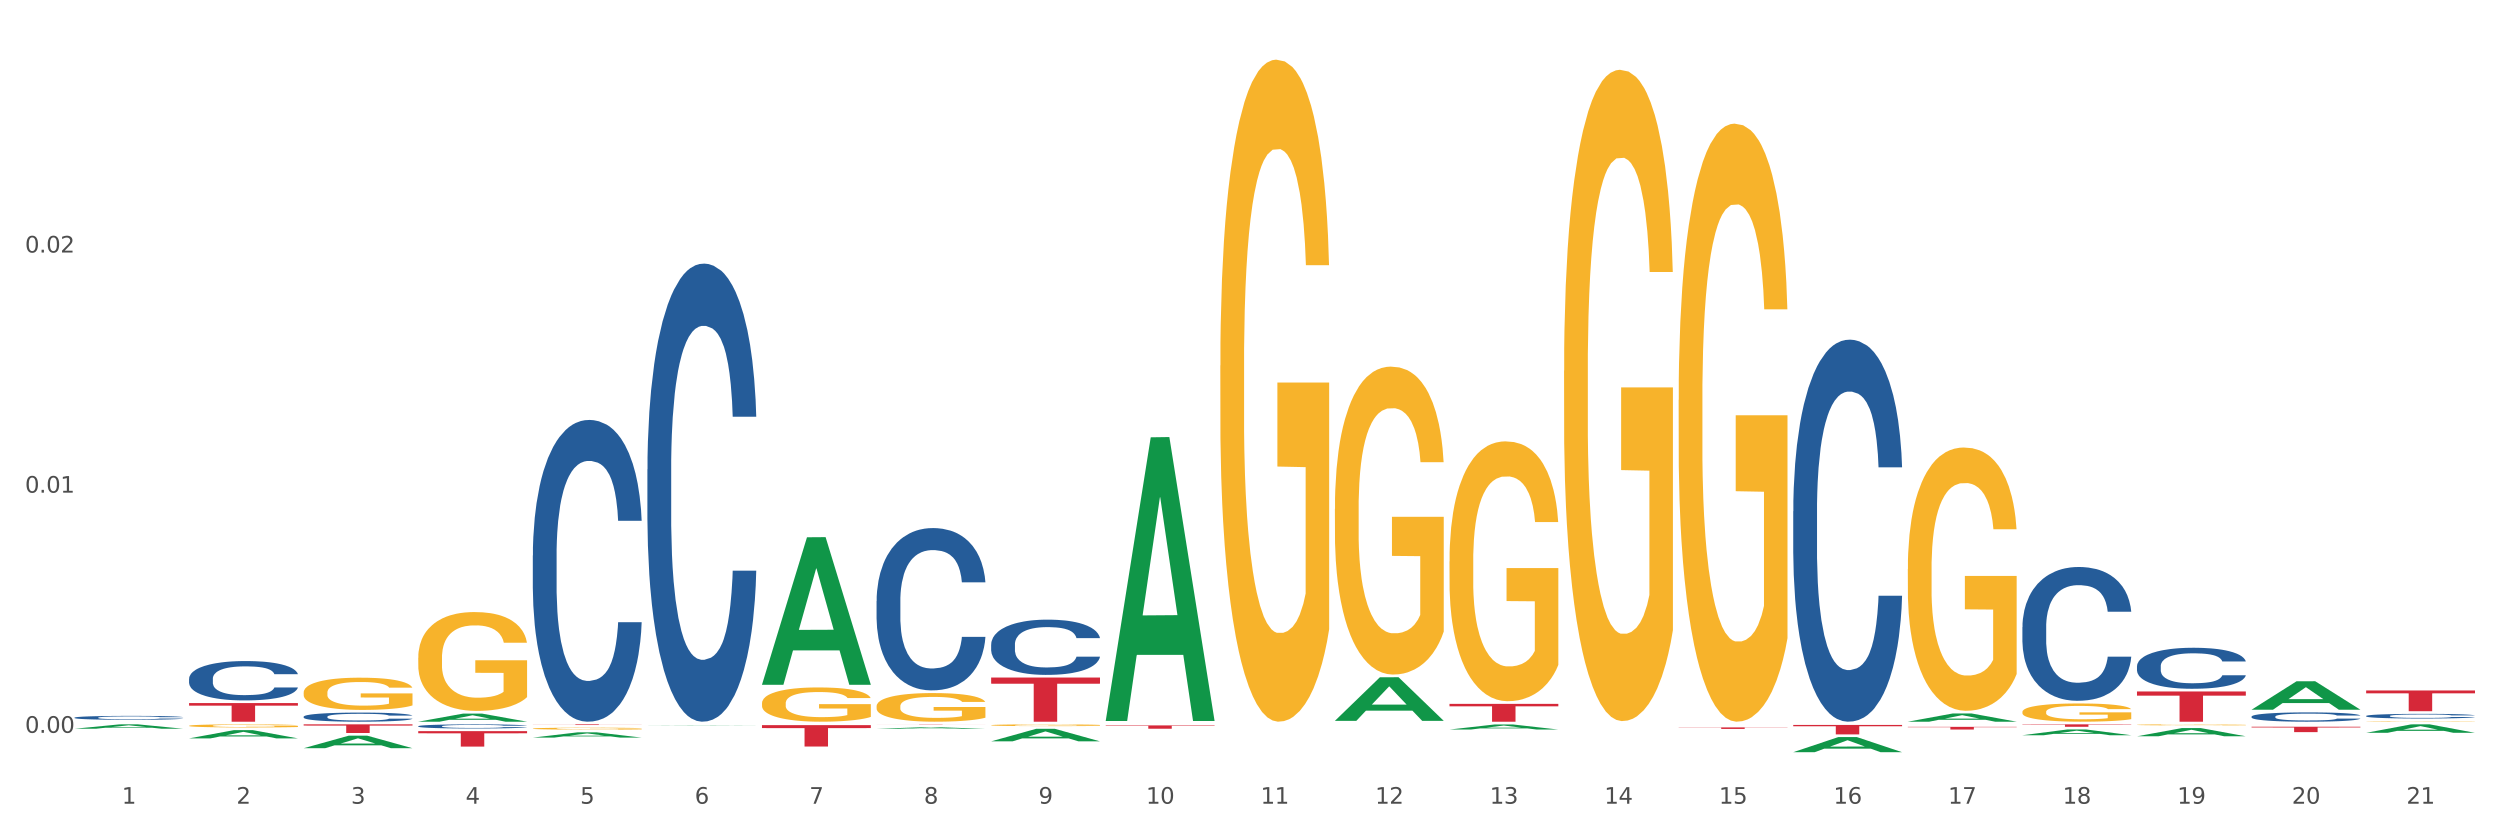<?xml version="1.0" encoding="utf-8" standalone="no"?>
<!DOCTYPE svg PUBLIC "-//W3C//DTD SVG 1.1//EN"
  "http://www.w3.org/Graphics/SVG/1.1/DTD/svg11.dtd">
<svg xmlns:xlink="http://www.w3.org/1999/xlink" width="1080pt" height="360pt" viewBox="0 0 1080 360" xmlns="http://www.w3.org/2000/svg" version="1.1">
 <rect x="0" y="0" width="1080" height="360" fill="#333333" stroke="none"/>
 <defs>
  <style type="text/css">*{stroke-linejoin: round; stroke-linecap: butt}</style>
 </defs>
 <g id="figure_1">
  <g id="patch_1">
   <path d="M 0 360 
L 1080 360 
L 1080 0 
L 0 0 
z
" style="fill: #ffffff; stroke: #ffffff; stroke-linejoin: miter"/>
  </g>
  <g id="axes_1">
   <g id="matplotlib.axis_1">
    <g id="xtick_1">
     <g id="text_1">
      <!-- 1 -->
      <g style="fill: #4d4d4d" transform="translate(52.633 347.204) scale(0.096 -0.096)">
       <defs>
        <path id="DejaVuSans-31" d="M 794 531 
L 1825 531 
L 1825 4091 
L 703 3866 
L 703 4441 
L 1819 4666 
L 2450 4666 
L 2450 531 
L 3481 531 
L 3481 0 
L 794 0 
L 794 531 
z
" transform="scale(0.016)"/>
       </defs>
       <use xlink:href="#DejaVuSans-31"/>
      </g>
     </g>
    </g>
    <g id="xtick_2">
     <g id="text_2">
      <!-- 2 -->
      <g style="fill: #4d4d4d" transform="translate(102.133 347.204) scale(0.096 -0.096)">
       <defs>
        <path id="DejaVuSans-32" d="M 1228 531 
L 3431 531 
L 3431 0 
L 469 0 
L 469 531 
Q 828 903 1448 1529 
Q 2069 2156 2228 2338 
Q 2531 2678 2651 2914 
Q 2772 3150 2772 3378 
Q 2772 3750 2511 3984 
Q 2250 4219 1831 4219 
Q 1534 4219 1204 4116 
Q 875 4013 500 3803 
L 500 4441 
Q 881 4594 1212 4672 
Q 1544 4750 1819 4750 
Q 2544 4750 2975 4387 
Q 3406 4025 3406 3419 
Q 3406 3131 3298 2873 
Q 3191 2616 2906 2266 
Q 2828 2175 2409 1742 
Q 1991 1309 1228 531 
z
" transform="scale(0.016)"/>
       </defs>
       <use xlink:href="#DejaVuSans-32"/>
      </g>
     </g>
    </g>
    <g id="xtick_3">
     <g id="text_3">
      <!-- 3 -->
      <g style="fill: #4d4d4d" transform="translate(151.633 347.204) scale(0.096 -0.096)">
       <defs>
        <path id="DejaVuSans-33" d="M 2597 2516 
Q 3050 2419 3304 2112 
Q 3559 1806 3559 1356 
Q 3559 666 3084 287 
Q 2609 -91 1734 -91 
Q 1441 -91 1130 -33 
Q 819 25 488 141 
L 488 750 
Q 750 597 1062 519 
Q 1375 441 1716 441 
Q 2309 441 2620 675 
Q 2931 909 2931 1356 
Q 2931 1769 2642 2001 
Q 2353 2234 1838 2234 
L 1294 2234 
L 1294 2753 
L 1863 2753 
Q 2328 2753 2575 2939 
Q 2822 3125 2822 3475 
Q 2822 3834 2567 4026 
Q 2313 4219 1838 4219 
Q 1578 4219 1281 4162 
Q 984 4106 628 3988 
L 628 4550 
Q 988 4650 1302 4700 
Q 1616 4750 1894 4750 
Q 2613 4750 3031 4423 
Q 3450 4097 3450 3541 
Q 3450 3153 3228 2886 
Q 3006 2619 2597 2516 
z
" transform="scale(0.016)"/>
       </defs>
       <use xlink:href="#DejaVuSans-33"/>
      </g>
     </g>
    </g>
    <g id="xtick_4">
     <g id="text_4">
      <!-- 4 -->
      <g style="fill: #4d4d4d" transform="translate(201.133 347.204) scale(0.096 -0.096)">
       <defs>
        <path id="DejaVuSans-34" d="M 2419 4116 
L 825 1625 
L 2419 1625 
L 2419 4116 
z
M 2253 4666 
L 3047 4666 
L 3047 1625 
L 3713 1625 
L 3713 1100 
L 3047 1100 
L 3047 0 
L 2419 0 
L 2419 1100 
L 313 1100 
L 313 1709 
L 2253 4666 
z
" transform="scale(0.016)"/>
       </defs>
       <use xlink:href="#DejaVuSans-34"/>
      </g>
     </g>
    </g>
    <g id="xtick_5">
     <g id="text_5">
      <!-- 5 -->
      <g style="fill: #4d4d4d" transform="translate(250.633 347.204) scale(0.096 -0.096)">
       <defs>
        <path id="DejaVuSans-35" d="M 691 4666 
L 3169 4666 
L 3169 4134 
L 1269 4134 
L 1269 2991 
Q 1406 3038 1543 3061 
Q 1681 3084 1819 3084 
Q 2600 3084 3056 2656 
Q 3513 2228 3513 1497 
Q 3513 744 3044 326 
Q 2575 -91 1722 -91 
Q 1428 -91 1123 -41 
Q 819 9 494 109 
L 494 744 
Q 775 591 1075 516 
Q 1375 441 1709 441 
Q 2250 441 2565 725 
Q 2881 1009 2881 1497 
Q 2881 1984 2565 2268 
Q 2250 2553 1709 2553 
Q 1456 2553 1204 2497 
Q 953 2441 691 2322 
L 691 4666 
z
" transform="scale(0.016)"/>
       </defs>
       <use xlink:href="#DejaVuSans-35"/>
      </g>
     </g>
    </g>
    <g id="xtick_6">
     <g id="text_6">
      <!-- 6 -->
      <g style="fill: #4d4d4d" transform="translate(300.134 347.204) scale(0.096 -0.096)">
       <defs>
        <path id="DejaVuSans-36" d="M 2113 2584 
Q 1688 2584 1439 2293 
Q 1191 2003 1191 1497 
Q 1191 994 1439 701 
Q 1688 409 2113 409 
Q 2538 409 2786 701 
Q 3034 994 3034 1497 
Q 3034 2003 2786 2293 
Q 2538 2584 2113 2584 
z
M 3366 4563 
L 3366 3988 
Q 3128 4100 2886 4159 
Q 2644 4219 2406 4219 
Q 1781 4219 1451 3797 
Q 1122 3375 1075 2522 
Q 1259 2794 1537 2939 
Q 1816 3084 2150 3084 
Q 2853 3084 3261 2657 
Q 3669 2231 3669 1497 
Q 3669 778 3244 343 
Q 2819 -91 2113 -91 
Q 1303 -91 875 529 
Q 447 1150 447 2328 
Q 447 3434 972 4092 
Q 1497 4750 2381 4750 
Q 2619 4750 2861 4703 
Q 3103 4656 3366 4563 
z
" transform="scale(0.016)"/>
       </defs>
       <use xlink:href="#DejaVuSans-36"/>
      </g>
     </g>
    </g>
    <g id="xtick_7">
     <g id="text_7">
      <!-- 7 -->
      <g style="fill: #4d4d4d" transform="translate(349.634 347.204) scale(0.096 -0.096)">
       <defs>
        <path id="DejaVuSans-37" d="M 525 4666 
L 3525 4666 
L 3525 4397 
L 1831 0 
L 1172 0 
L 2766 4134 
L 525 4134 
L 525 4666 
z
" transform="scale(0.016)"/>
       </defs>
       <use xlink:href="#DejaVuSans-37"/>
      </g>
     </g>
    </g>
    <g id="xtick_8">
     <g id="text_8">
      <!-- 8 -->
      <g style="fill: #4d4d4d" transform="translate(399.134 347.204) scale(0.096 -0.096)">
       <defs>
        <path id="DejaVuSans-38" d="M 2034 2216 
Q 1584 2216 1326 1975 
Q 1069 1734 1069 1313 
Q 1069 891 1326 650 
Q 1584 409 2034 409 
Q 2484 409 2743 651 
Q 3003 894 3003 1313 
Q 3003 1734 2745 1975 
Q 2488 2216 2034 2216 
z
M 1403 2484 
Q 997 2584 770 2862 
Q 544 3141 544 3541 
Q 544 4100 942 4425 
Q 1341 4750 2034 4750 
Q 2731 4750 3128 4425 
Q 3525 4100 3525 3541 
Q 3525 3141 3298 2862 
Q 3072 2584 2669 2484 
Q 3125 2378 3379 2068 
Q 3634 1759 3634 1313 
Q 3634 634 3220 271 
Q 2806 -91 2034 -91 
Q 1263 -91 848 271 
Q 434 634 434 1313 
Q 434 1759 690 2068 
Q 947 2378 1403 2484 
z
M 1172 3481 
Q 1172 3119 1398 2916 
Q 1625 2713 2034 2713 
Q 2441 2713 2670 2916 
Q 2900 3119 2900 3481 
Q 2900 3844 2670 4047 
Q 2441 4250 2034 4250 
Q 1625 4250 1398 4047 
Q 1172 3844 1172 3481 
z
" transform="scale(0.016)"/>
       </defs>
       <use xlink:href="#DejaVuSans-38"/>
      </g>
     </g>
    </g>
    <g id="xtick_9">
     <g id="text_9">
      <!-- 9 -->
      <g style="fill: #4d4d4d" transform="translate(448.634 347.204) scale(0.096 -0.096)">
       <defs>
        <path id="DejaVuSans-39" d="M 703 97 
L 703 672 
Q 941 559 1184 500 
Q 1428 441 1663 441 
Q 2288 441 2617 861 
Q 2947 1281 2994 2138 
Q 2813 1869 2534 1725 
Q 2256 1581 1919 1581 
Q 1219 1581 811 2004 
Q 403 2428 403 3163 
Q 403 3881 828 4315 
Q 1253 4750 1959 4750 
Q 2769 4750 3195 4129 
Q 3622 3509 3622 2328 
Q 3622 1225 3098 567 
Q 2575 -91 1691 -91 
Q 1453 -91 1209 -44 
Q 966 3 703 97 
z
M 1959 2075 
Q 2384 2075 2632 2365 
Q 2881 2656 2881 3163 
Q 2881 3666 2632 3958 
Q 2384 4250 1959 4250 
Q 1534 4250 1286 3958 
Q 1038 3666 1038 3163 
Q 1038 2656 1286 2365 
Q 1534 2075 1959 2075 
z
" transform="scale(0.016)"/>
       </defs>
       <use xlink:href="#DejaVuSans-39"/>
      </g>
     </g>
    </g>
    <g id="xtick_10">
     <g id="text_10">
      <!-- 10 -->
      <g style="fill: #4d4d4d" transform="translate(495.079 347.204) scale(0.096 -0.096)">
       <defs>
        <path id="DejaVuSans-30" d="M 2034 4250 
Q 1547 4250 1301 3770 
Q 1056 3291 1056 2328 
Q 1056 1369 1301 889 
Q 1547 409 2034 409 
Q 2525 409 2770 889 
Q 3016 1369 3016 2328 
Q 3016 3291 2770 3770 
Q 2525 4250 2034 4250 
z
M 2034 4750 
Q 2819 4750 3233 4129 
Q 3647 3509 3647 2328 
Q 3647 1150 3233 529 
Q 2819 -91 2034 -91 
Q 1250 -91 836 529 
Q 422 1150 422 2328 
Q 422 3509 836 4129 
Q 1250 4750 2034 4750 
z
" transform="scale(0.016)"/>
       </defs>
       <use xlink:href="#DejaVuSans-31"/>
       <use xlink:href="#DejaVuSans-30" transform="translate(63.623 0)"/>
      </g>
     </g>
    </g>
    <g id="xtick_11">
     <g id="text_11">
      <!-- 11 -->
      <g style="fill: #4d4d4d" transform="translate(544.58 347.204) scale(0.096 -0.096)">
       <use xlink:href="#DejaVuSans-31"/>
       <use xlink:href="#DejaVuSans-31" transform="translate(63.623 0)"/>
      </g>
     </g>
    </g>
    <g id="xtick_12">
     <g id="text_12">
      <!-- 12 -->
      <g style="fill: #4d4d4d" transform="translate(594.08 347.204) scale(0.096 -0.096)">
       <use xlink:href="#DejaVuSans-31"/>
       <use xlink:href="#DejaVuSans-32" transform="translate(63.623 0)"/>
      </g>
     </g>
    </g>
    <g id="xtick_13">
     <g id="text_13">
      <!-- 13 -->
      <g style="fill: #4d4d4d" transform="translate(643.58 347.204) scale(0.096 -0.096)">
       <use xlink:href="#DejaVuSans-31"/>
       <use xlink:href="#DejaVuSans-33" transform="translate(63.623 0)"/>
      </g>
     </g>
    </g>
    <g id="xtick_14">
     <g id="text_14">
      <!-- 14 -->
      <g style="fill: #4d4d4d" transform="translate(693.08 347.204) scale(0.096 -0.096)">
       <use xlink:href="#DejaVuSans-31"/>
       <use xlink:href="#DejaVuSans-34" transform="translate(63.623 0)"/>
      </g>
     </g>
    </g>
    <g id="xtick_15">
     <g id="text_15">
      <!-- 15 -->
      <g style="fill: #4d4d4d" transform="translate(742.58 347.204) scale(0.096 -0.096)">
       <use xlink:href="#DejaVuSans-31"/>
       <use xlink:href="#DejaVuSans-35" transform="translate(63.623 0)"/>
      </g>
     </g>
    </g>
    <g id="xtick_16">
     <g id="text_16">
      <!-- 16 -->
      <g style="fill: #4d4d4d" transform="translate(792.08 347.204) scale(0.096 -0.096)">
       <use xlink:href="#DejaVuSans-31"/>
       <use xlink:href="#DejaVuSans-36" transform="translate(63.623 0)"/>
      </g>
     </g>
    </g>
    <g id="xtick_17">
     <g id="text_17">
      <!-- 17 -->
      <g style="fill: #4d4d4d" transform="translate(841.58 347.204) scale(0.096 -0.096)">
       <use xlink:href="#DejaVuSans-31"/>
       <use xlink:href="#DejaVuSans-37" transform="translate(63.623 0)"/>
      </g>
     </g>
    </g>
    <g id="xtick_18">
     <g id="text_18">
      <!-- 18 -->
      <g style="fill: #4d4d4d" transform="translate(891.08 347.204) scale(0.096 -0.096)">
       <use xlink:href="#DejaVuSans-31"/>
       <use xlink:href="#DejaVuSans-38" transform="translate(63.623 0)"/>
      </g>
     </g>
    </g>
    <g id="xtick_19">
     <g id="text_19">
      <!-- 19 -->
      <g style="fill: #4d4d4d" transform="translate(940.58 347.204) scale(0.096 -0.096)">
       <use xlink:href="#DejaVuSans-31"/>
       <use xlink:href="#DejaVuSans-39" transform="translate(63.623 0)"/>
      </g>
     </g>
    </g>
    <g id="xtick_20">
     <g id="text_20">
      <!-- 20 -->
      <g style="fill: #4d4d4d" transform="translate(990.08 347.204) scale(0.096 -0.096)">
       <use xlink:href="#DejaVuSans-32"/>
       <use xlink:href="#DejaVuSans-30" transform="translate(63.623 0)"/>
      </g>
     </g>
    </g>
    <g id="xtick_21">
     <g id="text_21">
      <!-- 21 -->
      <g style="fill: #4d4d4d" transform="translate(1039.58 347.204) scale(0.096 -0.096)">
       <use xlink:href="#DejaVuSans-32"/>
       <use xlink:href="#DejaVuSans-31" transform="translate(63.623 0)"/>
      </g>
     </g>
    </g>
    <g id="xtick_22"/>
    <g id="xtick_23"/>
    <g id="xtick_24"/>
    <g id="xtick_25"/>
    <g id="xtick_26"/>
    <g id="xtick_27"/>
    <g id="xtick_28"/>
    <g id="xtick_29"/>
    <g id="xtick_30"/>
    <g id="xtick_31"/>
    <g id="xtick_32"/>
    <g id="xtick_33"/>
    <g id="xtick_34"/>
    <g id="xtick_35"/>
    <g id="xtick_36"/>
    <g id="xtick_37"/>
    <g id="xtick_38"/>
    <g id="xtick_39"/>
    <g id="xtick_40"/>
    <g id="xtick_41"/>
   </g>
   <g id="matplotlib.axis_2">
    <g id="ytick_1">
     <g id="text_22">
      <!-- 0.00 -->
      <g style="fill: #4d4d4d" transform="translate(10.8 316.571) scale(0.096 -0.096)">
       <defs>
        <path id="DejaVuSans-2e" d="M 684 794 
L 1344 794 
L 1344 0 
L 684 0 
L 684 794 
z
" transform="scale(0.016)"/>
       </defs>
       <use xlink:href="#DejaVuSans-30"/>
       <use xlink:href="#DejaVuSans-2e" transform="translate(63.623 0)"/>
       <use xlink:href="#DejaVuSans-30" transform="translate(95.41 0)"/>
       <use xlink:href="#DejaVuSans-30" transform="translate(159.033 0)"/>
      </g>
     </g>
    </g>
    <g id="ytick_2">
     <g id="text_23">
      <!-- 0.01 -->
      <g style="fill: #4d4d4d" transform="translate(10.8 212.835) scale(0.096 -0.096)">
       <use xlink:href="#DejaVuSans-30"/>
       <use xlink:href="#DejaVuSans-2e" transform="translate(63.623 0)"/>
       <use xlink:href="#DejaVuSans-30" transform="translate(95.41 0)"/>
       <use xlink:href="#DejaVuSans-31" transform="translate(159.033 0)"/>
      </g>
     </g>
    </g>
    <g id="ytick_3">
     <g id="text_24">
      <!-- 0.02 -->
      <g style="fill: #4d4d4d" transform="translate(10.8 109.099) scale(0.096 -0.096)">
       <use xlink:href="#DejaVuSans-30"/>
       <use xlink:href="#DejaVuSans-2e" transform="translate(63.623 0)"/>
       <use xlink:href="#DejaVuSans-30" transform="translate(95.41 0)"/>
       <use xlink:href="#DejaVuSans-32" transform="translate(159.033 0)"/>
      </g>
     </g>
    </g>
    <g id="ytick_4"/>
    <g id="ytick_5"/>
    <g id="ytick_6"/>
   </g>
   <g id="PolyCollection_1">
    <path d="M 32.175 314.816 
L 32.223 314.814 
L 51.615 312.926 
L 59.663 312.924 
L 79.2 314.82 
L 69.892 314.82 
L 65.674 314.378 
L 45.652 314.378 
L 45.507 314.385 
L 41.435 314.82 
L 32.175 314.82 
L 32.175 314.816 
L 48.173 314.115 
L 63.153 314.113 
L 55.736 313.328 
L 55.639 313.324 
L 55.542 313.33 
L 48.125 314.113 
L 48.173 314.115 
L 32.175 314.816 
z
" clip-path="url(#pa771bc2300)" style="fill: #109648"/>
    <path d="M 824.175 245.881 
L 824.231 245.777 
L 824.231 242.037 
L 824.342 238.817 
L 824.897 231.027 
L 825.73 224.587 
L 826.34 221.159 
L 826.951 218.355 
L 827.673 215.55 
L 828.561 212.642 
L 830.171 208.383 
L 831.17 206.202 
L 832.392 203.917 
L 834.613 200.593 
L 836.223 198.723 
L 837.888 197.165 
L 840.609 195.295 
L 842.385 194.465 
L 844.273 193.841 
L 846.549 193.426 
L 848.27 193.322 
L 852.046 193.634 
L 855.266 194.568 
L 856.82 195.295 
L 858.819 196.542 
L 859.874 197.373 
L 861.595 199.035 
L 863.372 201.216 
L 864.593 203.086 
L 866.425 206.617 
L 867.813 210.149 
L 869.09 214.512 
L 869.756 217.524 
L 870.256 220.328 
L 870.7 223.548 
L 871.144 228.638 
L 861.151 228.638 
L 860.762 225.003 
L 860.152 221.575 
L 859.263 218.251 
L 858.486 216.174 
L 857.154 213.577 
L 855.932 211.915 
L 854.655 210.668 
L 853.101 209.63 
L 851.879 209.11 
L 850.158 208.695 
L 846.771 208.799 
L 844.495 209.63 
L 842.941 210.668 
L 841.941 211.603 
L 841.053 212.642 
L 840.054 214.096 
L 838.888 216.277 
L 838.055 218.251 
L 837.222 220.744 
L 836.556 223.237 
L 835.945 226.145 
L 835.445 229.261 
L 835.057 232.481 
L 834.724 236.428 
L 834.446 242.972 
L 834.446 257.203 
L 834.557 260.423 
L 834.835 264.681 
L 835.168 267.901 
L 835.723 271.745 
L 836.223 274.341 
L 837.167 278.081 
L 838.221 281.197 
L 839.054 283.17 
L 839.887 284.832 
L 841.331 287.117 
L 842.941 288.987 
L 844.329 290.13 
L 846.216 291.168 
L 847.493 291.584 
L 848.604 291.792 
L 851.324 291.792 
L 853.267 291.48 
L 855.432 290.753 
L 857.098 289.818 
L 858.486 288.676 
L 860.041 286.806 
L 861.04 285.04 
L 861.04 263.331 
L 848.826 263.227 
L 848.826 248.789 
L 871.2 248.789 
L 871.2 291.168 
L 870.256 293.35 
L 869.201 295.323 
L 868.091 297.089 
L 866.425 299.27 
L 864.427 301.348 
L 862.65 302.802 
L 860.762 304.048 
L 858.542 305.191 
L 855.655 306.23 
L 853.878 306.645 
L 851.657 306.957 
L 849.048 307.061 
L 846.771 306.853 
L 844.551 306.334 
L 842.219 305.399 
L 839.943 304.048 
L 838.221 302.698 
L 836.5 301.036 
L 834.668 298.855 
L 833.225 296.777 
L 832.114 294.908 
L 830.893 292.519 
L 829.56 289.403 
L 828.561 286.598 
L 827.673 283.69 
L 826.729 279.95 
L 826.063 276.73 
L 825.396 272.679 
L 825.008 269.667 
L 824.564 264.993 
L 824.231 258.449 
L 824.175 245.881 
z
" clip-path="url(#pa771bc2300)" style="fill: #f7b32b"/>
    <path d="M 873.675 307.537 
L 873.731 307.53 
L 873.731 307.271 
L 873.842 307.048 
L 874.397 306.508 
L 875.23 306.062 
L 875.84 305.824 
L 876.451 305.63 
L 877.173 305.436 
L 878.061 305.234 
L 879.671 304.939 
L 880.67 304.788 
L 881.892 304.63 
L 884.113 304.4 
L 885.723 304.27 
L 887.388 304.162 
L 890.109 304.033 
L 891.885 303.975 
L 893.773 303.932 
L 896.049 303.903 
L 897.77 303.896 
L 901.546 303.918 
L 904.766 303.982 
L 906.32 304.033 
L 908.319 304.119 
L 909.374 304.177 
L 911.095 304.292 
L 912.872 304.443 
L 914.093 304.572 
L 915.925 304.817 
L 917.313 305.062 
L 918.59 305.364 
L 919.256 305.573 
L 919.756 305.767 
L 920.2 305.99 
L 920.644 306.342 
L 910.651 306.342 
L 910.262 306.091 
L 909.652 305.853 
L 908.763 305.623 
L 907.986 305.479 
L 906.654 305.299 
L 905.432 305.184 
L 904.155 305.098 
L 902.601 305.026 
L 901.379 304.99 
L 899.658 304.961 
L 896.271 304.968 
L 893.995 305.026 
L 892.441 305.098 
L 891.441 305.162 
L 890.553 305.234 
L 889.554 305.335 
L 888.388 305.486 
L 887.555 305.623 
L 886.722 305.796 
L 886.056 305.968 
L 885.445 306.17 
L 884.945 306.386 
L 884.557 306.609 
L 884.224 306.882 
L 883.946 307.336 
L 883.946 308.321 
L 884.057 308.544 
L 884.335 308.839 
L 884.668 309.062 
L 885.223 309.329 
L 885.723 309.509 
L 886.667 309.768 
L 887.721 309.984 
L 888.554 310.12 
L 889.387 310.235 
L 890.831 310.394 
L 892.441 310.523 
L 893.829 310.602 
L 895.716 310.674 
L 896.993 310.703 
L 898.104 310.717 
L 900.824 310.717 
L 902.767 310.696 
L 904.932 310.646 
L 906.598 310.581 
L 907.986 310.502 
L 909.541 310.372 
L 910.54 310.25 
L 910.54 308.746 
L 898.326 308.739 
L 898.326 307.738 
L 920.7 307.738 
L 920.7 310.674 
L 919.756 310.825 
L 918.701 310.962 
L 917.591 311.084 
L 915.925 311.236 
L 913.927 311.379 
L 912.15 311.48 
L 910.262 311.567 
L 908.042 311.646 
L 905.155 311.718 
L 903.378 311.746 
L 901.157 311.768 
L 898.548 311.775 
L 896.271 311.761 
L 894.051 311.725 
L 891.719 311.66 
L 889.443 311.567 
L 887.721 311.473 
L 886 311.358 
L 884.168 311.207 
L 882.725 311.063 
L 881.614 310.933 
L 880.393 310.768 
L 879.06 310.552 
L 878.061 310.358 
L 877.173 310.156 
L 876.229 309.897 
L 875.563 309.674 
L 874.896 309.393 
L 874.508 309.185 
L 874.064 308.861 
L 873.731 308.408 
L 873.675 307.537 
z
" clip-path="url(#pa771bc2300)" style="fill: #f7b32b"/>
    <path d="M 923.175 313.13 
L 923.231 313.129 
L 923.231 313.115 
L 923.342 313.102 
L 923.897 313.071 
L 924.73 313.046 
L 925.34 313.033 
L 925.951 313.022 
L 926.673 313.011 
L 927.561 313 
L 929.171 312.983 
L 930.17 312.974 
L 931.392 312.965 
L 933.613 312.952 
L 935.223 312.945 
L 936.888 312.939 
L 939.609 312.932 
L 941.385 312.928 
L 943.273 312.926 
L 945.549 312.924 
L 947.27 312.924 
L 951.046 312.925 
L 954.266 312.929 
L 955.82 312.932 
L 957.819 312.937 
L 958.874 312.94 
L 960.595 312.946 
L 962.372 312.955 
L 963.593 312.962 
L 965.425 312.976 
L 966.813 312.99 
L 968.09 313.007 
L 968.756 313.019 
L 969.256 313.03 
L 969.7 313.042 
L 970.144 313.062 
L 960.151 313.062 
L 959.762 313.048 
L 959.152 313.034 
L 958.263 313.021 
L 957.486 313.013 
L 956.154 313.003 
L 954.932 312.997 
L 953.655 312.992 
L 952.101 312.988 
L 950.879 312.986 
L 949.158 312.984 
L 945.771 312.984 
L 943.495 312.988 
L 941.941 312.992 
L 940.941 312.995 
L 940.053 313 
L 939.054 313.005 
L 937.888 313.014 
L 937.055 313.021 
L 936.222 313.031 
L 935.556 313.041 
L 934.945 313.052 
L 934.445 313.065 
L 934.057 313.077 
L 933.724 313.093 
L 933.446 313.118 
L 933.446 313.174 
L 933.557 313.186 
L 933.835 313.203 
L 934.168 313.216 
L 934.723 313.231 
L 935.223 313.241 
L 936.167 313.256 
L 937.221 313.268 
L 938.054 313.275 
L 938.887 313.282 
L 940.331 313.291 
L 941.941 313.298 
L 943.329 313.303 
L 945.216 313.307 
L 946.493 313.308 
L 947.604 313.309 
L 950.324 313.309 
L 952.267 313.308 
L 954.432 313.305 
L 956.098 313.301 
L 957.486 313.297 
L 959.041 313.29 
L 960.04 313.283 
L 960.04 313.198 
L 947.826 313.197 
L 947.826 313.141 
L 970.2 313.141 
L 970.2 313.307 
L 969.256 313.315 
L 968.201 313.323 
L 967.091 313.33 
L 965.425 313.338 
L 963.427 313.347 
L 961.65 313.352 
L 959.762 313.357 
L 957.542 313.362 
L 954.655 313.366 
L 952.878 313.367 
L 950.657 313.368 
L 948.048 313.369 
L 945.771 313.368 
L 943.551 313.366 
L 941.219 313.362 
L 938.943 313.357 
L 937.221 313.352 
L 935.5 313.345 
L 933.668 313.337 
L 932.225 313.329 
L 931.114 313.321 
L 929.893 313.312 
L 928.56 313.3 
L 927.561 313.289 
L 926.673 313.277 
L 925.729 313.263 
L 925.063 313.25 
L 924.396 313.234 
L 924.008 313.223 
L 923.564 313.204 
L 923.231 313.179 
L 923.175 313.13 
z
" clip-path="url(#pa771bc2300)" style="fill: #f7b32b"/>
    <path d="M 1022.175 311.656 
L 1022.231 311.656 
L 1022.231 311.649 
L 1022.342 311.643 
L 1022.897 311.627 
L 1023.73 311.615 
L 1024.34 311.608 
L 1024.951 311.603 
L 1025.673 311.597 
L 1026.561 311.592 
L 1028.171 311.583 
L 1029.17 311.579 
L 1030.392 311.575 
L 1032.613 311.568 
L 1034.223 311.565 
L 1035.888 311.562 
L 1038.609 311.558 
L 1040.385 311.556 
L 1042.273 311.555 
L 1044.549 311.554 
L 1046.27 311.554 
L 1050.046 311.555 
L 1053.266 311.557 
L 1054.82 311.558 
L 1056.819 311.56 
L 1057.874 311.562 
L 1059.595 311.565 
L 1061.372 311.57 
L 1062.593 311.573 
L 1064.425 311.58 
L 1065.813 311.587 
L 1067.09 311.595 
L 1067.756 311.601 
L 1068.256 311.607 
L 1068.7 311.613 
L 1069.144 311.623 
L 1059.151 311.623 
L 1058.762 311.616 
L 1058.152 311.609 
L 1057.263 311.603 
L 1056.486 311.599 
L 1055.154 311.594 
L 1053.932 311.59 
L 1052.655 311.588 
L 1051.101 311.586 
L 1049.879 311.585 
L 1048.158 311.584 
L 1044.771 311.584 
L 1042.495 311.586 
L 1040.941 311.588 
L 1039.941 311.59 
L 1039.053 311.592 
L 1038.054 311.595 
L 1036.888 311.599 
L 1036.055 311.603 
L 1035.222 311.607 
L 1034.556 311.612 
L 1033.945 311.618 
L 1033.445 311.624 
L 1033.057 311.63 
L 1032.724 311.638 
L 1032.446 311.651 
L 1032.446 311.678 
L 1032.557 311.685 
L 1032.835 311.693 
L 1033.168 311.699 
L 1033.723 311.707 
L 1034.223 311.712 
L 1035.167 311.719 
L 1036.221 311.725 
L 1037.054 311.729 
L 1037.887 311.732 
L 1039.331 311.736 
L 1040.941 311.74 
L 1042.329 311.742 
L 1044.216 311.744 
L 1045.493 311.745 
L 1046.604 311.746 
L 1049.324 311.746 
L 1051.267 311.745 
L 1053.432 311.744 
L 1055.098 311.742 
L 1056.486 311.74 
L 1058.041 311.736 
L 1059.04 311.732 
L 1059.04 311.69 
L 1046.826 311.69 
L 1046.826 311.662 
L 1069.2 311.662 
L 1069.2 311.744 
L 1068.256 311.749 
L 1067.201 311.752 
L 1066.091 311.756 
L 1064.425 311.76 
L 1062.427 311.764 
L 1060.65 311.767 
L 1058.762 311.769 
L 1056.542 311.772 
L 1053.655 311.774 
L 1051.878 311.774 
L 1049.657 311.775 
L 1047.048 311.775 
L 1044.771 311.775 
L 1042.551 311.774 
L 1040.219 311.772 
L 1037.943 311.769 
L 1036.221 311.767 
L 1034.5 311.764 
L 1032.668 311.759 
L 1031.225 311.755 
L 1030.114 311.752 
L 1028.893 311.747 
L 1027.56 311.741 
L 1026.561 311.735 
L 1025.673 311.73 
L 1024.729 311.723 
L 1024.063 311.716 
L 1023.396 311.708 
L 1023.008 311.703 
L 1022.564 311.693 
L 1022.231 311.681 
L 1022.175 311.656 
z
" clip-path="url(#pa771bc2300)" style="fill: #f7b32b"/>
    <path d="M 81.675 303.733 
L 128.7 303.733 
L 128.7 304.85 
L 110.202 304.858 
L 110.202 311.775 
L 100.062 311.775 
L 100.062 304.858 
L 81.675 304.85 
L 81.675 303.74 
L 81.675 303.733 
z
" clip-path="url(#pa771bc2300)" style="fill: #d62839"/>
    <path d="M 81.675 293.215 
L 81.731 293.2 
L 81.731 292.765 
L 81.897 292.175 
L 82.509 291.087 
L 83.287 290.264 
L 84.621 289.3 
L 85.344 288.896 
L 86.289 288.446 
L 88.234 287.716 
L 90.457 287.094 
L 92.014 286.752 
L 93.181 286.535 
L 95.794 286.146 
L 97.294 285.975 
L 98.851 285.836 
L 100.185 285.742 
L 102.408 285.634 
L 104.187 285.587 
L 106.244 285.572 
L 107.967 285.587 
L 110.246 285.649 
L 113.581 285.836 
L 114.859 285.944 
L 116.582 286.131 
L 118.361 286.379 
L 119.806 286.628 
L 121.474 286.985 
L 123.197 287.451 
L 124.865 288.042 
L 126.032 288.586 
L 126.977 289.16 
L 127.811 289.86 
L 128.422 290.621 
L 128.7 291.258 
L 118.528 291.258 
L 118.25 290.683 
L 117.694 290.062 
L 117.138 289.642 
L 116.527 289.3 
L 115.582 288.912 
L 114.748 288.663 
L 113.359 288.368 
L 112.08 288.182 
L 111.024 288.073 
L 109.745 287.98 
L 107.022 287.886 
L 105.076 287.886 
L 103.853 287.918 
L 102.353 287.995 
L 101.074 288.104 
L 99.573 288.29 
L 98.406 288.492 
L 97.239 288.757 
L 96.572 288.943 
L 95.571 289.285 
L 94.904 289.564 
L 94.015 290.046 
L 93.515 290.388 
L 92.625 291.273 
L 92.236 291.926 
L 92.069 292.376 
L 91.958 292.874 
L 91.958 295.297 
L 92.292 296.385 
L 92.57 296.851 
L 93.014 297.379 
L 93.848 298.063 
L 95.071 298.731 
L 96.349 299.212 
L 97.406 299.508 
L 98.406 299.725 
L 99.407 299.896 
L 100.63 300.051 
L 101.63 300.145 
L 103.131 300.238 
L 104.91 300.284 
L 106.299 300.284 
L 109.134 300.207 
L 110.412 300.129 
L 111.635 300.02 
L 112.969 299.849 
L 114.026 299.663 
L 114.637 299.523 
L 115.638 299.228 
L 116.416 298.917 
L 117.083 298.56 
L 117.527 298.249 
L 118.028 297.783 
L 118.417 297.255 
L 118.528 296.975 
L 128.7 296.975 
L 128.478 297.535 
L 128.089 298.078 
L 127.31 298.809 
L 126.699 299.228 
L 125.754 299.741 
L 124.753 300.176 
L 123.364 300.657 
L 122.085 301.015 
L 120.751 301.325 
L 119.306 301.605 
L 116.694 301.993 
L 115.749 302.102 
L 113.748 302.289 
L 112.191 302.397 
L 109.912 302.506 
L 107.578 302.568 
L 105.132 302.584 
L 102.964 302.553 
L 100.574 302.46 
L 99.073 302.366 
L 97.406 302.227 
L 95.46 302.009 
L 93.626 301.745 
L 91.903 301.434 
L 90.291 301.077 
L 88.79 300.673 
L 86.844 300.005 
L 85.399 299.352 
L 84.343 298.746 
L 83.62 298.234 
L 82.898 297.581 
L 82.509 297.131 
L 81.897 296.043 
L 81.675 295.033 
L 81.675 293.215 
z
" clip-path="url(#pa771bc2300)" style="fill: #255c99"/>
    <path d="M 180.675 315.856 
L 227.7 315.856 
L 227.7 316.785 
L 209.202 316.791 
L 209.202 322.538 
L 199.062 322.538 
L 199.062 316.791 
L 180.675 316.785 
L 180.675 315.862 
L 180.675 315.856 
z
" clip-path="url(#pa771bc2300)" style="fill: #d62839"/>
    <path d="M 230.175 312.924 
L 277.2 312.924 
L 277.2 312.963 
L 258.702 312.964 
L 258.702 313.208 
L 248.562 313.208 
L 248.562 312.964 
L 230.175 312.963 
L 230.175 312.924 
L 230.175 312.924 
z
" clip-path="url(#pa771bc2300)" style="fill: #d62839"/>
    <path d="M 725.175 172.797 
L 725.231 172.561 
L 725.231 164.067 
L 725.342 156.752 
L 725.897 139.055 
L 726.73 124.426 
L 727.34 116.639 
L 727.951 110.268 
L 728.673 103.898 
L 729.561 97.291 
L 731.171 87.617 
L 732.17 82.662 
L 733.392 77.47 
L 735.613 69.92 
L 737.223 65.673 
L 738.888 62.133 
L 741.609 57.886 
L 743.385 55.998 
L 745.273 54.583 
L 747.549 53.639 
L 749.27 53.403 
L 753.046 54.111 
L 756.266 56.234 
L 757.82 57.886 
L 759.819 60.718 
L 760.874 62.605 
L 762.595 66.381 
L 764.372 71.336 
L 765.593 75.583 
L 767.425 83.605 
L 768.813 91.628 
L 770.09 101.538 
L 770.756 108.381 
L 771.256 114.752 
L 771.7 122.066 
L 772.144 133.628 
L 762.151 133.628 
L 761.762 125.37 
L 761.152 117.583 
L 760.263 110.032 
L 759.486 105.313 
L 758.154 99.414 
L 756.932 95.639 
L 755.655 92.808 
L 754.101 90.448 
L 752.879 89.268 
L 751.158 88.324 
L 747.771 88.56 
L 745.495 90.448 
L 743.941 92.808 
L 742.941 94.931 
L 742.053 97.291 
L 741.054 100.594 
L 739.888 105.549 
L 739.055 110.032 
L 738.222 115.695 
L 737.556 121.358 
L 736.945 127.965 
L 736.445 135.044 
L 736.057 142.359 
L 735.724 151.325 
L 735.446 166.19 
L 735.446 198.516 
L 735.557 205.831 
L 735.835 215.505 
L 736.168 222.82 
L 736.723 231.55 
L 737.223 237.449 
L 738.167 245.943 
L 739.221 253.022 
L 740.054 257.505 
L 740.887 261.281 
L 742.331 266.472 
L 743.941 270.719 
L 745.329 273.314 
L 747.216 275.674 
L 748.493 276.618 
L 749.604 277.09 
L 752.324 277.09 
L 754.267 276.382 
L 756.432 274.73 
L 758.098 272.606 
L 759.486 270.011 
L 761.041 265.764 
L 762.04 261.752 
L 762.04 212.438 
L 749.826 212.202 
L 749.826 179.404 
L 772.2 179.404 
L 772.2 275.674 
L 771.256 280.629 
L 770.201 285.112 
L 769.091 289.123 
L 767.425 294.079 
L 765.427 298.798 
L 763.65 302.101 
L 761.762 304.933 
L 759.542 307.528 
L 756.655 309.888 
L 754.878 310.831 
L 752.657 311.539 
L 750.048 311.775 
L 747.771 311.303 
L 745.551 310.124 
L 743.219 308 
L 740.943 304.933 
L 739.221 301.865 
L 737.5 298.09 
L 735.668 293.135 
L 734.225 288.416 
L 733.114 284.168 
L 731.893 278.741 
L 730.56 271.663 
L 729.561 265.292 
L 728.673 258.685 
L 727.729 250.191 
L 727.063 242.876 
L 726.396 233.674 
L 726.008 226.831 
L 725.564 216.213 
L 725.231 201.348 
L 725.175 172.797 
z
" clip-path="url(#pa771bc2300)" style="fill: #f7b32b"/>
    <path d="M 329.175 313.256 
L 376.2 313.256 
L 376.2 314.539 
L 357.702 314.548 
L 357.702 322.49 
L 347.562 322.49 
L 347.562 314.548 
L 329.175 314.539 
L 329.175 313.264 
L 329.175 313.256 
z
" clip-path="url(#pa771bc2300)" style="fill: #d62839"/>
    <path d="M 428.175 292.708 
L 475.2 292.708 
L 475.2 295.358 
L 456.702 295.376 
L 456.702 311.775 
L 446.562 311.775 
L 446.562 295.376 
L 428.175 295.358 
L 428.175 292.726 
L 428.175 292.708 
z
" clip-path="url(#pa771bc2300)" style="fill: #d62839"/>
    <path d="M 477.675 313.368 
L 524.7 313.368 
L 524.7 313.57 
L 506.202 313.571 
L 506.202 314.823 
L 496.062 314.823 
L 496.062 313.571 
L 477.675 313.57 
L 477.675 313.369 
L 477.675 313.368 
z
" clip-path="url(#pa771bc2300)" style="fill: #d62839"/>
    <path d="M 626.175 304.071 
L 673.2 304.071 
L 673.2 305.142 
L 654.702 305.149 
L 654.702 311.775 
L 644.562 311.775 
L 644.562 305.149 
L 626.175 305.142 
L 626.175 304.079 
L 626.175 304.071 
z
" clip-path="url(#pa771bc2300)" style="fill: #d62839"/>
    <path d="M 725.175 314.232 
L 772.2 314.232 
L 772.2 314.323 
L 753.702 314.324 
L 753.702 314.889 
L 743.562 314.889 
L 743.562 314.324 
L 725.175 314.323 
L 725.175 314.233 
L 725.175 314.232 
z
" clip-path="url(#pa771bc2300)" style="fill: #d62839"/>
    <path d="M 774.675 313.172 
L 821.7 313.172 
L 821.7 313.741 
L 803.202 313.744 
L 803.202 317.266 
L 793.062 317.266 
L 793.062 313.744 
L 774.675 313.741 
L 774.675 313.175 
L 774.675 313.172 
z
" clip-path="url(#pa771bc2300)" style="fill: #d62839"/>
    <path d="M 824.175 313.998 
L 871.2 313.998 
L 871.2 314.16 
L 852.702 314.161 
L 852.702 315.162 
L 842.562 315.162 
L 842.562 314.161 
L 824.175 314.16 
L 824.175 313.999 
L 824.175 313.998 
z
" clip-path="url(#pa771bc2300)" style="fill: #d62839"/>
    <path d="M 873.675 312.924 
L 920.7 312.924 
L 920.7 313.07 
L 902.202 313.071 
L 902.202 313.975 
L 892.062 313.975 
L 892.062 313.071 
L 873.675 313.07 
L 873.675 312.925 
L 873.675 312.924 
z
" clip-path="url(#pa771bc2300)" style="fill: #d62839"/>
    <path d="M 923.175 298.702 
L 970.2 298.702 
L 970.2 300.519 
L 951.702 300.531 
L 951.702 311.775 
L 941.562 311.775 
L 941.562 300.531 
L 923.175 300.519 
L 923.175 298.714 
L 923.175 298.702 
z
" clip-path="url(#pa771bc2300)" style="fill: #d62839"/>
    <path d="M 378.675 312.924 
L 425.7 312.924 
L 425.7 312.939 
L 407.202 312.939 
L 407.202 313.032 
L 397.062 313.032 
L 397.062 312.939 
L 378.675 312.939 
L 378.675 312.924 
L 378.675 312.924 
z
" clip-path="url(#pa771bc2300)" style="fill: #d62839"/>
    <path d="M 675.675 160.163 
L 675.731 159.906 
L 675.731 150.656 
L 675.842 142.69 
L 676.397 123.417 
L 677.23 107.486 
L 677.84 99.006 
L 678.451 92.068 
L 679.173 85.13 
L 680.061 77.935 
L 681.671 67.399 
L 682.67 62.003 
L 683.892 56.35 
L 686.113 48.127 
L 687.723 43.501 
L 689.388 39.647 
L 692.109 35.021 
L 693.885 32.966 
L 695.773 31.424 
L 698.049 30.396 
L 699.77 30.139 
L 703.546 30.91 
L 706.766 33.223 
L 708.32 35.021 
L 710.319 38.105 
L 711.374 40.161 
L 713.095 44.272 
L 714.872 49.668 
L 716.093 54.294 
L 717.925 63.031 
L 719.313 71.767 
L 720.59 82.56 
L 721.256 90.012 
L 721.756 96.95 
L 722.2 104.916 
L 722.644 117.507 
L 712.651 117.507 
L 712.262 108.513 
L 711.652 100.034 
L 710.763 91.811 
L 709.986 86.671 
L 708.654 80.247 
L 707.432 76.136 
L 706.155 73.052 
L 704.601 70.483 
L 703.379 69.198 
L 701.658 68.17 
L 698.271 68.427 
L 695.995 70.483 
L 694.441 73.052 
L 693.441 75.365 
L 692.553 77.935 
L 691.554 81.532 
L 690.388 86.928 
L 689.555 91.811 
L 688.722 97.978 
L 688.056 104.145 
L 687.445 111.34 
L 686.945 119.049 
L 686.557 127.015 
L 686.224 136.78 
L 685.946 152.968 
L 685.946 188.173 
L 686.057 196.139 
L 686.335 206.674 
L 686.668 214.64 
L 687.223 224.148 
L 687.723 230.572 
L 688.667 239.823 
L 689.721 247.532 
L 690.554 252.414 
L 691.387 256.525 
L 692.831 262.179 
L 694.441 266.804 
L 695.829 269.631 
L 697.716 272.2 
L 698.993 273.228 
L 700.104 273.742 
L 702.824 273.742 
L 704.767 272.971 
L 706.932 271.172 
L 708.598 268.86 
L 709.986 266.033 
L 711.541 261.408 
L 712.54 257.039 
L 712.54 203.334 
L 700.326 203.077 
L 700.326 167.358 
L 722.7 167.358 
L 722.7 272.2 
L 721.756 277.597 
L 720.701 282.479 
L 719.591 286.847 
L 717.925 292.244 
L 715.927 297.383 
L 714.15 300.98 
L 712.262 304.064 
L 710.042 306.891 
L 707.155 309.46 
L 705.378 310.488 
L 703.157 311.259 
L 700.548 311.516 
L 698.271 311.002 
L 696.051 309.717 
L 693.719 307.404 
L 691.443 304.064 
L 689.721 300.723 
L 688 296.612 
L 686.168 291.216 
L 684.725 286.076 
L 683.614 281.451 
L 682.393 275.541 
L 681.06 267.832 
L 680.061 260.894 
L 679.173 253.699 
L 678.229 244.448 
L 677.563 236.482 
L 676.896 226.46 
L 676.508 219.008 
L 676.064 207.445 
L 675.731 191.256 
L 675.675 160.163 
z
" clip-path="url(#pa771bc2300)" style="fill: #f7b32b"/>
    <path d="M 626.175 242.54 
L 626.231 242.438 
L 626.231 238.747 
L 626.342 235.569 
L 626.897 227.88 
L 627.73 221.524 
L 628.34 218.141 
L 628.951 215.373 
L 629.673 212.605 
L 630.561 209.735 
L 632.171 205.531 
L 633.17 203.379 
L 634.392 201.123 
L 636.613 197.843 
L 638.223 195.997 
L 639.888 194.46 
L 642.609 192.614 
L 644.385 191.794 
L 646.273 191.179 
L 648.549 190.769 
L 650.27 190.666 
L 654.046 190.974 
L 657.266 191.897 
L 658.82 192.614 
L 660.819 193.844 
L 661.874 194.665 
L 663.595 196.305 
L 665.372 198.458 
L 666.593 200.303 
L 668.425 203.789 
L 669.813 207.274 
L 671.09 211.58 
L 671.756 214.553 
L 672.256 217.321 
L 672.7 220.499 
L 673.144 225.522 
L 663.151 225.522 
L 662.762 221.934 
L 662.152 218.551 
L 661.263 215.27 
L 660.486 213.22 
L 659.154 210.657 
L 657.932 209.017 
L 656.655 207.787 
L 655.101 206.762 
L 653.879 206.249 
L 652.158 205.839 
L 648.771 205.941 
L 646.495 206.762 
L 644.941 207.787 
L 643.941 208.709 
L 643.053 209.735 
L 642.054 211.17 
L 640.888 213.323 
L 640.055 215.27 
L 639.222 217.731 
L 638.556 220.191 
L 637.945 223.062 
L 637.445 226.137 
L 637.057 229.315 
L 636.724 233.211 
L 636.446 239.67 
L 636.446 253.714 
L 636.557 256.892 
L 636.835 261.096 
L 637.168 264.274 
L 637.723 268.067 
L 638.223 270.63 
L 639.167 274.32 
L 640.221 277.396 
L 641.054 279.344 
L 641.887 280.984 
L 643.331 283.239 
L 644.941 285.085 
L 646.329 286.212 
L 648.216 287.238 
L 649.493 287.648 
L 650.604 287.853 
L 653.324 287.853 
L 655.267 287.545 
L 657.432 286.827 
L 659.098 285.905 
L 660.486 284.777 
L 662.041 282.932 
L 663.04 281.189 
L 663.04 259.763 
L 650.826 259.66 
L 650.826 245.411 
L 673.2 245.411 
L 673.2 287.238 
L 672.256 289.39 
L 671.201 291.338 
L 670.091 293.081 
L 668.425 295.234 
L 666.427 297.284 
L 664.65 298.719 
L 662.762 299.95 
L 660.542 301.077 
L 657.655 302.102 
L 655.878 302.513 
L 653.657 302.82 
L 651.048 302.923 
L 648.771 302.718 
L 646.551 302.205 
L 644.219 301.282 
L 641.943 299.95 
L 640.221 298.617 
L 638.5 296.977 
L 636.668 294.824 
L 635.225 292.773 
L 634.114 290.928 
L 632.893 288.57 
L 631.56 285.495 
L 630.561 282.727 
L 629.673 279.856 
L 628.729 276.166 
L 628.063 272.988 
L 627.396 268.989 
L 627.008 266.016 
L 626.564 261.403 
L 626.231 254.945 
L 626.175 242.54 
z
" clip-path="url(#pa771bc2300)" style="fill: #f7b32b"/>
    <path d="M 576.675 219.851 
L 576.731 219.729 
L 576.731 215.355 
L 576.842 211.589 
L 577.397 202.477 
L 578.23 194.944 
L 578.84 190.934 
L 579.451 187.654 
L 580.173 184.374 
L 581.061 180.972 
L 582.671 175.99 
L 583.67 173.439 
L 584.892 170.766 
L 587.113 166.878 
L 588.723 164.691 
L 590.388 162.869 
L 593.109 160.682 
L 594.885 159.71 
L 596.773 158.981 
L 599.049 158.495 
L 600.77 158.373 
L 604.546 158.738 
L 607.766 159.831 
L 609.32 160.682 
L 611.319 162.14 
L 612.374 163.112 
L 614.095 165.056 
L 615.872 167.607 
L 617.093 169.794 
L 618.925 173.925 
L 620.313 178.056 
L 621.59 183.159 
L 622.256 186.682 
L 622.756 189.962 
L 623.2 193.729 
L 623.644 199.682 
L 613.651 199.682 
L 613.262 195.43 
L 612.652 191.42 
L 611.763 187.532 
L 610.986 185.103 
L 609.654 182.065 
L 608.432 180.121 
L 607.155 178.663 
L 605.601 177.448 
L 604.379 176.841 
L 602.658 176.355 
L 599.271 176.476 
L 596.995 177.448 
L 595.441 178.663 
L 594.441 179.757 
L 593.553 180.972 
L 592.554 182.673 
L 591.388 185.224 
L 590.555 187.532 
L 589.722 190.448 
L 589.056 193.364 
L 588.445 196.766 
L 587.945 200.411 
L 587.557 204.178 
L 587.224 208.794 
L 586.946 216.449 
L 586.946 233.094 
L 587.057 236.86 
L 587.335 241.842 
L 587.668 245.608 
L 588.223 250.103 
L 588.723 253.141 
L 589.667 257.515 
L 590.721 261.16 
L 591.554 263.468 
L 592.387 265.412 
L 593.831 268.085 
L 595.441 270.272 
L 596.829 271.608 
L 598.716 272.823 
L 599.993 273.309 
L 601.104 273.552 
L 603.824 273.552 
L 605.767 273.188 
L 607.932 272.337 
L 609.598 271.244 
L 610.986 269.907 
L 612.541 267.72 
L 613.54 265.655 
L 613.54 240.262 
L 601.326 240.141 
L 601.326 223.253 
L 623.7 223.253 
L 623.7 272.823 
L 622.756 275.375 
L 621.701 277.683 
L 620.591 279.749 
L 618.925 282.3 
L 616.927 284.73 
L 615.15 286.431 
L 613.262 287.889 
L 611.042 289.225 
L 608.155 290.44 
L 606.378 290.926 
L 604.157 291.291 
L 601.548 291.412 
L 599.271 291.169 
L 597.051 290.562 
L 594.719 289.468 
L 592.443 287.889 
L 590.721 286.309 
L 589 284.365 
L 587.168 281.814 
L 585.725 279.384 
L 584.614 277.197 
L 583.393 274.403 
L 582.06 270.758 
L 581.061 267.477 
L 580.173 264.075 
L 579.229 259.702 
L 578.563 255.935 
L 577.896 251.197 
L 577.508 247.673 
L 577.064 242.206 
L 576.731 234.552 
L 576.675 219.851 
z
" clip-path="url(#pa771bc2300)" style="fill: #f7b32b"/>
    <path d="M 131.175 309.606 
L 131.231 309.603 
L 131.231 309.502 
L 131.397 309.365 
L 132.009 309.113 
L 132.787 308.923 
L 134.121 308.7 
L 134.844 308.606 
L 135.789 308.502 
L 137.734 308.333 
L 139.957 308.189 
L 141.514 308.11 
L 142.681 308.06 
L 145.294 307.97 
L 146.794 307.93 
L 148.351 307.898 
L 149.685 307.876 
L 151.908 307.851 
L 153.687 307.84 
L 155.744 307.837 
L 157.467 307.84 
L 159.746 307.854 
L 163.081 307.898 
L 164.359 307.923 
L 166.082 307.966 
L 167.861 308.024 
L 169.306 308.081 
L 170.974 308.164 
L 172.697 308.272 
L 174.365 308.408 
L 175.532 308.534 
L 176.477 308.667 
L 177.311 308.829 
L 177.922 309.006 
L 178.2 309.153 
L 168.028 309.153 
L 167.75 309.02 
L 167.194 308.876 
L 166.638 308.779 
L 166.027 308.7 
L 165.082 308.61 
L 164.248 308.552 
L 162.859 308.484 
L 161.58 308.441 
L 160.524 308.416 
L 159.245 308.394 
L 156.522 308.372 
L 154.576 308.372 
L 153.353 308.38 
L 151.853 308.398 
L 150.574 308.423 
L 149.073 308.466 
L 147.906 308.513 
L 146.739 308.574 
L 146.072 308.617 
L 145.071 308.696 
L 144.404 308.761 
L 143.515 308.872 
L 143.015 308.952 
L 142.125 309.157 
L 141.736 309.308 
L 141.569 309.412 
L 141.458 309.527 
L 141.458 310.088 
L 141.792 310.34 
L 142.07 310.448 
L 142.514 310.57 
L 143.348 310.729 
L 144.571 310.883 
L 145.849 310.995 
L 146.906 311.063 
L 147.906 311.113 
L 148.907 311.153 
L 150.13 311.189 
L 151.13 311.211 
L 152.631 311.232 
L 154.41 311.243 
L 155.799 311.243 
L 158.634 311.225 
L 159.912 311.207 
L 161.135 311.182 
L 162.469 311.142 
L 163.526 311.099 
L 164.137 311.067 
L 165.137 310.998 
L 165.916 310.926 
L 166.583 310.844 
L 167.027 310.772 
L 167.528 310.664 
L 167.917 310.541 
L 168.028 310.477 
L 178.2 310.477 
L 177.978 310.606 
L 177.589 310.732 
L 176.81 310.901 
L 176.199 310.998 
L 175.254 311.117 
L 174.253 311.218 
L 172.864 311.329 
L 171.585 311.412 
L 170.251 311.484 
L 168.806 311.549 
L 166.194 311.639 
L 165.249 311.664 
L 163.248 311.707 
L 161.691 311.732 
L 159.412 311.757 
L 157.078 311.772 
L 154.632 311.775 
L 152.464 311.768 
L 150.074 311.746 
L 148.573 311.725 
L 146.906 311.693 
L 144.96 311.642 
L 143.126 311.581 
L 141.403 311.509 
L 139.791 311.426 
L 138.29 311.333 
L 136.344 311.178 
L 134.899 311.027 
L 133.843 310.887 
L 133.12 310.768 
L 132.398 310.617 
L 132.009 310.513 
L 131.397 310.261 
L 131.175 310.027 
L 131.175 309.606 
z
" clip-path="url(#pa771bc2300)" style="fill: #255c99"/>
    <path d="M 180.675 313.725 
L 180.731 313.724 
L 180.731 313.678 
L 180.897 313.616 
L 181.509 313.502 
L 182.287 313.416 
L 183.621 313.315 
L 184.344 313.272 
L 185.289 313.225 
L 187.234 313.149 
L 189.457 313.084 
L 191.014 313.048 
L 192.181 313.025 
L 194.794 312.984 
L 196.294 312.966 
L 197.851 312.952 
L 199.185 312.942 
L 201.408 312.93 
L 203.187 312.926 
L 205.244 312.924 
L 206.967 312.926 
L 209.246 312.932 
L 212.581 312.952 
L 213.859 312.963 
L 215.582 312.983 
L 217.361 313.009 
L 218.806 313.035 
L 220.474 313.072 
L 222.197 313.121 
L 223.865 313.183 
L 225.032 313.24 
L 225.977 313.3 
L 226.811 313.373 
L 227.422 313.453 
L 227.7 313.52 
L 217.528 313.52 
L 217.25 313.46 
L 216.694 313.395 
L 216.138 313.351 
L 215.527 313.315 
L 214.582 313.274 
L 213.748 313.248 
L 212.359 313.217 
L 211.08 313.198 
L 210.024 313.186 
L 208.745 313.176 
L 206.022 313.167 
L 204.076 313.167 
L 202.853 313.17 
L 201.353 313.178 
L 200.074 313.189 
L 198.573 313.209 
L 197.406 313.23 
L 196.239 313.258 
L 195.572 313.277 
L 194.571 313.313 
L 193.904 313.342 
L 193.015 313.393 
L 192.515 313.429 
L 191.625 313.522 
L 191.236 313.59 
L 191.069 313.637 
L 190.958 313.689 
L 190.958 313.943 
L 191.292 314.057 
L 191.57 314.106 
L 192.014 314.162 
L 192.848 314.233 
L 194.071 314.303 
L 195.349 314.354 
L 196.406 314.385 
L 197.406 314.408 
L 198.407 314.426 
L 199.63 314.442 
L 200.63 314.452 
L 202.131 314.461 
L 203.91 314.466 
L 205.299 314.466 
L 208.134 314.458 
L 209.412 314.45 
L 210.635 314.439 
L 211.969 314.421 
L 213.026 314.401 
L 213.637 314.386 
L 214.637 314.356 
L 215.416 314.323 
L 216.083 314.286 
L 216.527 314.253 
L 217.028 314.204 
L 217.417 314.149 
L 217.528 314.119 
L 227.7 314.119 
L 227.478 314.178 
L 227.089 314.235 
L 226.31 314.312 
L 225.699 314.356 
L 224.754 314.409 
L 223.753 314.455 
L 222.364 314.505 
L 221.085 314.543 
L 219.751 314.575 
L 218.306 314.605 
L 215.694 314.645 
L 214.749 314.657 
L 212.748 314.676 
L 211.191 314.688 
L 208.912 314.699 
L 206.578 314.706 
L 204.132 314.707 
L 201.964 314.704 
L 199.574 314.694 
L 198.073 314.685 
L 196.406 314.67 
L 194.46 314.647 
L 192.626 314.619 
L 190.903 314.587 
L 189.291 314.549 
L 187.79 314.507 
L 185.844 314.437 
L 184.399 314.369 
L 183.343 314.305 
L 182.62 314.251 
L 181.898 314.183 
L 181.509 314.136 
L 180.897 314.022 
L 180.675 313.916 
L 180.675 313.725 
z
" clip-path="url(#pa771bc2300)" style="fill: #255c99"/>
    <path d="M 230.175 239.986 
L 230.231 239.867 
L 230.231 236.533 
L 230.397 232.009 
L 231.009 223.676 
L 231.787 217.366 
L 233.121 209.984 
L 233.844 206.889 
L 234.789 203.436 
L 236.734 197.841 
L 238.957 193.079 
L 240.514 190.46 
L 241.681 188.793 
L 244.294 185.816 
L 245.794 184.507 
L 247.351 183.435 
L 248.685 182.721 
L 250.908 181.888 
L 252.687 181.531 
L 254.744 181.411 
L 256.467 181.531 
L 258.746 182.007 
L 262.081 183.435 
L 263.359 184.269 
L 265.082 185.697 
L 266.861 187.602 
L 268.306 189.507 
L 269.974 192.245 
L 271.697 195.817 
L 273.365 200.341 
L 274.532 204.508 
L 275.477 208.913 
L 276.311 214.27 
L 276.922 220.104 
L 277.2 224.985 
L 267.028 224.985 
L 266.75 220.58 
L 266.194 215.818 
L 265.638 212.604 
L 265.027 209.984 
L 264.082 207.008 
L 263.248 205.103 
L 261.859 202.841 
L 260.58 201.413 
L 259.524 200.579 
L 258.245 199.865 
L 255.522 199.15 
L 253.576 199.15 
L 252.353 199.389 
L 250.853 199.984 
L 249.574 200.817 
L 248.073 202.246 
L 246.906 203.794 
L 245.739 205.817 
L 245.072 207.246 
L 244.071 209.865 
L 243.404 212.008 
L 242.515 215.699 
L 242.015 218.318 
L 241.125 225.104 
L 240.736 230.104 
L 240.569 233.557 
L 240.458 237.367 
L 240.458 255.939 
L 240.792 264.273 
L 241.07 267.844 
L 241.514 271.892 
L 242.348 277.131 
L 243.571 282.25 
L 244.849 285.941 
L 245.906 288.203 
L 246.906 289.869 
L 247.907 291.179 
L 249.13 292.37 
L 250.13 293.084 
L 251.631 293.798 
L 253.41 294.155 
L 254.799 294.155 
L 257.634 293.56 
L 258.913 292.965 
L 260.135 292.131 
L 261.469 290.822 
L 262.526 289.393 
L 263.137 288.322 
L 264.137 286.06 
L 264.916 283.679 
L 265.583 280.94 
L 266.027 278.559 
L 266.528 274.988 
L 266.917 270.94 
L 267.028 268.797 
L 277.2 268.797 
L 276.978 273.083 
L 276.589 277.25 
L 275.81 282.845 
L 275.199 286.06 
L 274.254 289.988 
L 273.253 293.322 
L 271.864 297.013 
L 270.585 299.751 
L 269.251 302.132 
L 267.806 304.275 
L 265.194 307.251 
L 264.249 308.085 
L 262.248 309.513 
L 260.691 310.347 
L 258.412 311.18 
L 256.078 311.656 
L 253.632 311.775 
L 251.464 311.537 
L 249.074 310.823 
L 247.573 310.109 
L 245.906 309.037 
L 243.96 307.37 
L 242.126 305.346 
L 240.403 302.965 
L 238.791 300.227 
L 237.29 297.132 
L 235.344 292.012 
L 233.899 287.012 
L 232.843 282.369 
L 232.12 278.44 
L 231.398 273.44 
L 231.009 269.987 
L 230.397 261.654 
L 230.175 253.915 
L 230.175 239.986 
z
" clip-path="url(#pa771bc2300)" style="fill: #255c99"/>
    <path d="M 279.675 202.796 
L 279.731 202.615 
L 279.731 197.555 
L 279.897 190.687 
L 280.509 178.036 
L 281.287 168.457 
L 282.621 157.252 
L 283.344 152.553 
L 284.289 147.312 
L 286.234 138.818 
L 288.457 131.589 
L 290.014 127.612 
L 291.181 125.082 
L 293.794 120.564 
L 295.294 118.576 
L 296.851 116.949 
L 298.185 115.865 
L 300.408 114.6 
L 302.187 114.058 
L 304.244 113.877 
L 305.967 114.058 
L 308.246 114.781 
L 311.581 116.949 
L 312.859 118.215 
L 314.582 120.383 
L 316.361 123.275 
L 317.806 126.167 
L 319.474 130.323 
L 321.197 135.745 
L 322.865 142.613 
L 324.032 148.939 
L 324.977 155.625 
L 325.811 163.758 
L 326.422 172.614 
L 326.7 180.024 
L 316.528 180.024 
L 316.25 173.337 
L 315.694 166.108 
L 315.138 161.228 
L 314.527 157.252 
L 313.582 152.734 
L 312.748 149.842 
L 311.359 146.408 
L 310.08 144.24 
L 309.024 142.974 
L 307.745 141.89 
L 305.022 140.806 
L 303.076 140.806 
L 301.853 141.167 
L 300.353 142.071 
L 299.074 143.336 
L 297.573 145.505 
L 296.406 147.854 
L 295.239 150.927 
L 294.572 153.095 
L 293.571 157.071 
L 292.904 160.324 
L 292.015 165.927 
L 291.515 169.903 
L 290.625 180.205 
L 290.236 187.795 
L 290.069 193.036 
L 289.958 198.82 
L 289.958 227.013 
L 290.292 239.664 
L 290.57 245.086 
L 291.014 251.231 
L 291.848 259.183 
L 293.071 266.954 
L 294.349 272.557 
L 295.406 275.991 
L 296.406 278.521 
L 297.407 280.509 
L 298.63 282.316 
L 299.63 283.401 
L 301.131 284.485 
L 302.91 285.027 
L 304.299 285.027 
L 307.134 284.124 
L 308.413 283.22 
L 309.635 281.955 
L 310.969 279.967 
L 312.026 277.798 
L 312.637 276.172 
L 313.637 272.738 
L 314.416 269.123 
L 315.083 264.966 
L 315.527 261.352 
L 316.028 255.93 
L 316.417 249.785 
L 316.528 246.532 
L 326.7 246.532 
L 326.478 253.038 
L 326.089 259.364 
L 325.31 267.858 
L 324.699 272.738 
L 323.754 278.702 
L 322.753 283.762 
L 321.364 289.365 
L 320.085 293.522 
L 318.751 297.136 
L 317.306 300.389 
L 314.694 304.908 
L 313.749 306.173 
L 311.748 308.341 
L 310.191 309.607 
L 307.912 310.872 
L 305.578 311.595 
L 303.132 311.775 
L 300.964 311.414 
L 298.574 310.329 
L 297.073 309.245 
L 295.406 307.618 
L 293.46 305.088 
L 291.626 302.016 
L 289.903 298.401 
L 288.291 294.245 
L 286.79 289.546 
L 284.844 281.774 
L 283.399 274.184 
L 282.343 267.135 
L 281.62 261.171 
L 280.898 253.581 
L 280.509 248.339 
L 279.897 235.688 
L 279.675 223.941 
L 279.675 202.796 
z
" clip-path="url(#pa771bc2300)" style="fill: #255c99"/>
    <path d="M 378.675 259.636 
L 378.731 259.572 
L 378.731 257.778 
L 378.897 255.344 
L 379.509 250.861 
L 380.287 247.467 
L 381.621 243.496 
L 382.344 241.83 
L 383.289 239.973 
L 385.234 236.963 
L 387.457 234.401 
L 389.014 232.992 
L 390.181 232.095 
L 392.794 230.494 
L 394.294 229.789 
L 395.851 229.213 
L 397.185 228.829 
L 399.408 228.38 
L 401.187 228.188 
L 403.244 228.124 
L 404.967 228.188 
L 407.246 228.444 
L 410.581 229.213 
L 411.859 229.661 
L 413.582 230.43 
L 415.361 231.455 
L 416.806 232.479 
L 418.474 233.952 
L 420.197 235.874 
L 421.865 238.308 
L 423.032 240.549 
L 423.977 242.919 
L 424.811 245.801 
L 425.422 248.94 
L 425.7 251.566 
L 415.528 251.566 
L 415.25 249.196 
L 414.694 246.634 
L 414.138 244.905 
L 413.527 243.496 
L 412.582 241.894 
L 411.748 240.87 
L 410.359 239.653 
L 409.08 238.884 
L 408.024 238.436 
L 406.745 238.052 
L 404.022 237.667 
L 402.076 237.667 
L 400.853 237.795 
L 399.353 238.116 
L 398.074 238.564 
L 396.573 239.332 
L 395.406 240.165 
L 394.239 241.254 
L 393.572 242.023 
L 392.571 243.432 
L 391.904 244.584 
L 391.015 246.57 
L 390.515 247.979 
L 389.625 251.63 
L 389.236 254.32 
L 389.069 256.177 
L 388.958 258.227 
L 388.958 268.218 
L 389.292 272.701 
L 389.57 274.623 
L 390.014 276.8 
L 390.848 279.618 
L 392.071 282.373 
L 393.349 284.358 
L 394.406 285.575 
L 395.406 286.472 
L 396.407 287.176 
L 397.63 287.817 
L 398.63 288.201 
L 400.131 288.585 
L 401.91 288.777 
L 403.299 288.777 
L 406.134 288.457 
L 407.413 288.137 
L 408.635 287.689 
L 409.969 286.984 
L 411.026 286.215 
L 411.637 285.639 
L 412.637 284.422 
L 413.416 283.141 
L 414.083 281.668 
L 414.527 280.387 
L 415.028 278.466 
L 415.417 276.288 
L 415.528 275.135 
L 425.7 275.135 
L 425.478 277.441 
L 425.089 279.683 
L 424.31 282.693 
L 423.699 284.422 
L 422.754 286.536 
L 421.753 288.329 
L 420.364 290.314 
L 419.085 291.788 
L 417.751 293.069 
L 416.306 294.221 
L 413.694 295.823 
L 412.749 296.271 
L 410.748 297.039 
L 409.191 297.488 
L 406.912 297.936 
L 404.578 298.192 
L 402.132 298.256 
L 399.964 298.128 
L 397.574 297.744 
L 396.073 297.36 
L 394.406 296.783 
L 392.46 295.887 
L 390.626 294.798 
L 388.903 293.517 
L 387.291 292.044 
L 385.79 290.379 
L 383.844 287.624 
L 382.399 284.934 
L 381.343 282.437 
L 380.62 280.323 
L 379.898 277.633 
L 379.509 275.776 
L 378.897 271.292 
L 378.675 267.129 
L 378.675 259.636 
z
" clip-path="url(#pa771bc2300)" style="fill: #255c99"/>
    <path d="M 428.175 278.41 
L 428.231 278.389 
L 428.231 277.778 
L 428.397 276.949 
L 429.009 275.423 
L 429.787 274.267 
L 431.121 272.915 
L 431.844 272.348 
L 432.789 271.716 
L 434.734 270.691 
L 436.957 269.819 
L 438.514 269.339 
L 439.681 269.034 
L 442.294 268.489 
L 443.794 268.249 
L 445.351 268.052 
L 446.685 267.922 
L 448.908 267.769 
L 450.687 267.704 
L 452.744 267.682 
L 454.467 267.704 
L 456.746 267.791 
L 460.081 268.052 
L 461.359 268.205 
L 463.082 268.467 
L 464.861 268.816 
L 466.306 269.165 
L 467.974 269.666 
L 469.697 270.32 
L 471.365 271.149 
L 472.532 271.912 
L 473.477 272.719 
L 474.311 273.7 
L 474.922 274.769 
L 475.2 275.663 
L 465.028 275.663 
L 464.75 274.856 
L 464.194 273.984 
L 463.638 273.395 
L 463.027 272.915 
L 462.082 272.37 
L 461.248 272.021 
L 459.859 271.607 
L 458.58 271.345 
L 457.524 271.193 
L 456.245 271.062 
L 453.522 270.931 
L 451.576 270.931 
L 450.353 270.974 
L 448.853 271.083 
L 447.574 271.236 
L 446.073 271.498 
L 444.906 271.781 
L 443.739 272.152 
L 443.072 272.414 
L 442.071 272.893 
L 441.404 273.286 
L 440.515 273.962 
L 440.015 274.442 
L 439.125 275.685 
L 438.736 276.6 
L 438.569 277.233 
L 438.458 277.931 
L 438.458 281.332 
L 438.792 282.859 
L 439.07 283.513 
L 439.514 284.254 
L 440.348 285.214 
L 441.571 286.152 
L 442.849 286.828 
L 443.906 287.242 
L 444.906 287.547 
L 445.907 287.787 
L 447.13 288.005 
L 448.13 288.136 
L 449.631 288.267 
L 451.41 288.332 
L 452.799 288.332 
L 455.634 288.223 
L 456.913 288.114 
L 458.135 287.962 
L 459.469 287.722 
L 460.526 287.46 
L 461.137 287.264 
L 462.137 286.849 
L 462.916 286.413 
L 463.583 285.912 
L 464.027 285.476 
L 464.528 284.821 
L 464.917 284.08 
L 465.028 283.688 
L 475.2 283.688 
L 474.978 284.473 
L 474.589 285.236 
L 473.81 286.261 
L 473.199 286.849 
L 472.254 287.569 
L 471.253 288.18 
L 469.864 288.856 
L 468.585 289.357 
L 467.251 289.793 
L 465.806 290.186 
L 463.194 290.731 
L 462.249 290.884 
L 460.248 291.145 
L 458.691 291.298 
L 456.412 291.451 
L 454.078 291.538 
L 451.632 291.56 
L 449.464 291.516 
L 447.074 291.385 
L 445.573 291.254 
L 443.906 291.058 
L 441.96 290.753 
L 440.126 290.382 
L 438.403 289.946 
L 436.791 289.444 
L 435.29 288.877 
L 433.344 287.94 
L 431.899 287.024 
L 430.843 286.173 
L 430.12 285.454 
L 429.398 284.538 
L 429.009 283.906 
L 428.397 282.379 
L 428.175 280.962 
L 428.175 278.41 
z
" clip-path="url(#pa771bc2300)" style="fill: #255c99"/>
    <path d="M 774.675 220.887 
L 774.731 220.737 
L 774.731 216.516 
L 774.897 210.789 
L 775.509 200.238 
L 776.287 192.249 
L 777.621 182.904 
L 778.344 178.985 
L 779.289 174.614 
L 781.234 167.53 
L 783.457 161.501 
L 785.014 158.185 
L 786.181 156.075 
L 788.794 152.307 
L 790.294 150.649 
L 791.851 149.292 
L 793.185 148.388 
L 795.408 147.333 
L 797.187 146.881 
L 799.244 146.73 
L 800.967 146.881 
L 803.246 147.484 
L 806.581 149.292 
L 807.859 150.347 
L 809.582 152.156 
L 811.361 154.568 
L 812.806 156.979 
L 814.474 160.446 
L 816.197 164.968 
L 817.865 170.696 
L 819.032 175.971 
L 819.977 181.548 
L 820.811 188.33 
L 821.422 195.716 
L 821.7 201.896 
L 811.528 201.896 
L 811.25 196.319 
L 810.694 190.29 
L 810.138 186.22 
L 809.527 182.904 
L 808.582 179.136 
L 807.748 176.725 
L 806.359 173.861 
L 805.08 172.052 
L 804.024 170.997 
L 802.745 170.093 
L 800.022 169.188 
L 798.076 169.188 
L 796.853 169.49 
L 795.353 170.243 
L 794.074 171.298 
L 792.573 173.107 
L 791.406 175.067 
L 790.239 177.629 
L 789.572 179.438 
L 788.571 182.754 
L 787.904 185.467 
L 787.015 190.139 
L 786.515 193.455 
L 785.625 202.047 
L 785.236 208.377 
L 785.069 212.748 
L 784.958 217.571 
L 784.958 241.085 
L 785.292 251.636 
L 785.57 256.157 
L 786.014 261.282 
L 786.848 267.914 
L 788.071 274.395 
L 789.349 279.068 
L 790.406 281.931 
L 791.406 284.042 
L 792.407 285.7 
L 793.63 287.207 
L 794.63 288.111 
L 796.131 289.016 
L 797.91 289.468 
L 799.299 289.468 
L 802.134 288.714 
L 803.413 287.961 
L 804.635 286.905 
L 805.969 285.247 
L 807.026 283.439 
L 807.637 282.082 
L 808.638 279.218 
L 809.416 276.204 
L 810.083 272.737 
L 810.527 269.723 
L 811.028 265.201 
L 811.417 260.076 
L 811.528 257.363 
L 821.7 257.363 
L 821.478 262.789 
L 821.089 268.065 
L 820.31 275.149 
L 819.699 279.218 
L 818.754 284.192 
L 817.753 288.413 
L 816.364 293.085 
L 815.085 296.552 
L 813.751 299.566 
L 812.306 302.28 
L 809.694 306.048 
L 808.749 307.103 
L 806.748 308.911 
L 805.191 309.967 
L 802.912 311.022 
L 800.578 311.625 
L 798.132 311.775 
L 795.964 311.474 
L 793.574 310.569 
L 792.073 309.665 
L 790.406 308.309 
L 788.46 306.198 
L 786.626 303.636 
L 784.903 300.622 
L 783.291 297.155 
L 781.79 293.236 
L 779.844 286.755 
L 778.399 280.424 
L 777.343 274.546 
L 776.62 269.572 
L 775.898 263.241 
L 775.509 258.87 
L 774.897 248.32 
L 774.675 238.522 
L 774.675 220.887 
z
" clip-path="url(#pa771bc2300)" style="fill: #255c99"/>
    <path d="M 873.675 270.911 
L 873.731 270.859 
L 873.731 269.38 
L 873.897 267.374 
L 874.509 263.678 
L 875.287 260.88 
L 876.621 257.607 
L 877.344 256.234 
L 878.289 254.703 
L 880.234 252.222 
L 882.457 250.11 
L 884.014 248.948 
L 885.181 248.209 
L 887.794 246.889 
L 889.294 246.309 
L 890.851 245.833 
L 892.185 245.517 
L 894.408 245.147 
L 896.187 244.989 
L 898.244 244.936 
L 899.967 244.989 
L 902.246 245.2 
L 905.581 245.833 
L 906.859 246.203 
L 908.582 246.836 
L 910.361 247.681 
L 911.806 248.526 
L 913.474 249.74 
L 915.197 251.324 
L 916.865 253.33 
L 918.032 255.178 
L 918.977 257.132 
L 919.811 259.507 
L 920.422 262.094 
L 920.7 264.259 
L 910.528 264.259 
L 910.25 262.306 
L 909.694 260.194 
L 909.138 258.768 
L 908.527 257.607 
L 907.582 256.287 
L 906.748 255.442 
L 905.359 254.439 
L 904.08 253.806 
L 903.024 253.436 
L 901.745 253.119 
L 899.022 252.802 
L 897.076 252.802 
L 895.853 252.908 
L 894.353 253.172 
L 893.074 253.542 
L 891.573 254.175 
L 890.406 254.861 
L 889.239 255.759 
L 888.572 256.393 
L 887.571 257.554 
L 886.904 258.504 
L 886.015 260.141 
L 885.515 261.303 
L 884.625 264.312 
L 884.236 266.529 
L 884.069 268.06 
L 883.958 269.75 
L 883.958 277.986 
L 884.292 281.682 
L 884.57 283.266 
L 885.014 285.061 
L 885.848 287.384 
L 887.071 289.654 
L 888.349 291.291 
L 889.406 292.294 
L 890.406 293.033 
L 891.407 293.614 
L 892.63 294.142 
L 893.63 294.458 
L 895.131 294.775 
L 896.91 294.934 
L 898.299 294.934 
L 901.134 294.67 
L 902.413 294.406 
L 903.635 294.036 
L 904.969 293.455 
L 906.026 292.822 
L 906.637 292.347 
L 907.638 291.343 
L 908.416 290.287 
L 909.083 289.073 
L 909.527 288.017 
L 910.028 286.433 
L 910.417 284.638 
L 910.528 283.688 
L 920.7 283.688 
L 920.478 285.589 
L 920.089 287.436 
L 919.31 289.918 
L 918.699 291.343 
L 917.754 293.086 
L 916.753 294.564 
L 915.364 296.201 
L 914.085 297.415 
L 912.751 298.471 
L 911.306 299.421 
L 908.694 300.741 
L 907.749 301.111 
L 905.748 301.744 
L 904.191 302.114 
L 901.912 302.483 
L 899.578 302.694 
L 897.132 302.747 
L 894.964 302.642 
L 892.574 302.325 
L 891.073 302.008 
L 889.406 301.533 
L 887.46 300.794 
L 885.626 299.896 
L 883.903 298.84 
L 882.291 297.626 
L 880.79 296.253 
L 878.844 293.983 
L 877.399 291.766 
L 876.343 289.707 
L 875.62 287.964 
L 874.898 285.747 
L 874.509 284.216 
L 873.897 280.52 
L 873.675 277.089 
L 873.675 270.911 
z
" clip-path="url(#pa771bc2300)" style="fill: #255c99"/>
    <path d="M 923.175 287.794 
L 923.231 287.777 
L 923.231 287.324 
L 923.397 286.709 
L 924.009 285.576 
L 924.787 284.718 
L 926.121 283.715 
L 926.844 283.294 
L 927.789 282.825 
L 929.734 282.064 
L 931.957 281.416 
L 933.514 281.06 
L 934.681 280.834 
L 937.294 280.429 
L 938.794 280.251 
L 940.351 280.105 
L 941.685 280.008 
L 943.908 279.895 
L 945.687 279.846 
L 947.744 279.83 
L 949.467 279.846 
L 951.746 279.911 
L 955.081 280.105 
L 956.359 280.219 
L 958.082 280.413 
L 959.861 280.672 
L 961.306 280.931 
L 962.974 281.303 
L 964.697 281.789 
L 966.365 282.404 
L 967.532 282.97 
L 968.477 283.569 
L 969.311 284.297 
L 969.922 285.091 
L 970.2 285.754 
L 960.028 285.754 
L 959.75 285.155 
L 959.194 284.508 
L 958.638 284.071 
L 958.027 283.715 
L 957.082 283.31 
L 956.248 283.051 
L 954.859 282.744 
L 953.58 282.549 
L 952.524 282.436 
L 951.245 282.339 
L 948.522 282.242 
L 946.576 282.242 
L 945.353 282.274 
L 943.853 282.355 
L 942.574 282.469 
L 941.073 282.663 
L 939.906 282.873 
L 938.739 283.148 
L 938.072 283.343 
L 937.071 283.699 
L 936.404 283.99 
L 935.515 284.492 
L 935.015 284.848 
L 934.125 285.77 
L 933.736 286.45 
L 933.569 286.92 
L 933.458 287.437 
L 933.458 289.962 
L 933.792 291.095 
L 934.07 291.581 
L 934.514 292.131 
L 935.348 292.843 
L 936.571 293.539 
L 937.849 294.041 
L 938.906 294.349 
L 939.906 294.575 
L 940.907 294.753 
L 942.13 294.915 
L 943.13 295.012 
L 944.631 295.109 
L 946.41 295.158 
L 947.799 295.158 
L 950.634 295.077 
L 951.913 294.996 
L 953.135 294.883 
L 954.469 294.705 
L 955.526 294.511 
L 956.137 294.365 
L 957.138 294.057 
L 957.916 293.734 
L 958.583 293.361 
L 959.027 293.038 
L 959.528 292.552 
L 959.917 292.002 
L 960.028 291.71 
L 970.2 291.71 
L 969.978 292.293 
L 969.589 292.86 
L 968.81 293.62 
L 968.199 294.057 
L 967.254 294.591 
L 966.253 295.045 
L 964.864 295.546 
L 963.585 295.919 
L 962.251 296.242 
L 960.806 296.534 
L 958.194 296.938 
L 957.249 297.052 
L 955.248 297.246 
L 953.691 297.359 
L 951.412 297.472 
L 949.078 297.537 
L 946.632 297.553 
L 944.464 297.521 
L 942.074 297.424 
L 940.573 297.327 
L 938.906 297.181 
L 936.96 296.955 
L 935.126 296.679 
L 933.403 296.356 
L 931.791 295.983 
L 930.29 295.563 
L 928.344 294.867 
L 926.899 294.187 
L 925.843 293.556 
L 925.12 293.021 
L 924.398 292.342 
L 924.009 291.872 
L 923.397 290.739 
L 923.175 289.687 
L 923.175 287.794 
z
" clip-path="url(#pa771bc2300)" style="fill: #255c99"/>
    <path d="M 972.675 309.559 
L 972.731 309.556 
L 972.731 309.453 
L 972.897 309.313 
L 973.509 309.056 
L 974.287 308.861 
L 975.621 308.633 
L 976.344 308.538 
L 977.289 308.431 
L 979.234 308.259 
L 981.457 308.112 
L 983.014 308.031 
L 984.181 307.979 
L 986.794 307.887 
L 988.294 307.847 
L 989.851 307.814 
L 991.185 307.792 
L 993.408 307.766 
L 995.187 307.755 
L 997.244 307.752 
L 998.967 307.755 
L 1001.246 307.77 
L 1004.581 307.814 
L 1005.859 307.84 
L 1007.582 307.884 
L 1009.361 307.943 
L 1010.806 308.001 
L 1012.474 308.086 
L 1014.197 308.196 
L 1015.865 308.336 
L 1017.032 308.464 
L 1017.977 308.6 
L 1018.811 308.766 
L 1019.422 308.946 
L 1019.7 309.096 
L 1009.528 309.096 
L 1009.25 308.96 
L 1008.694 308.813 
L 1008.138 308.714 
L 1007.527 308.633 
L 1006.582 308.542 
L 1005.748 308.483 
L 1004.359 308.413 
L 1003.08 308.369 
L 1002.024 308.343 
L 1000.745 308.321 
L 998.022 308.299 
L 996.076 308.299 
L 994.853 308.306 
L 993.353 308.325 
L 992.074 308.35 
L 990.573 308.395 
L 989.406 308.442 
L 988.239 308.505 
L 987.572 308.549 
L 986.571 308.63 
L 985.904 308.696 
L 985.015 308.81 
L 984.515 308.891 
L 983.625 309.1 
L 983.236 309.254 
L 983.069 309.361 
L 982.958 309.479 
L 982.958 310.052 
L 983.292 310.309 
L 983.57 310.419 
L 984.014 310.544 
L 984.848 310.706 
L 986.071 310.864 
L 987.349 310.978 
L 988.406 311.048 
L 989.406 311.099 
L 990.407 311.14 
L 991.63 311.176 
L 992.63 311.198 
L 994.131 311.22 
L 995.91 311.231 
L 997.299 311.231 
L 1000.134 311.213 
L 1001.413 311.195 
L 1002.635 311.169 
L 1003.969 311.129 
L 1005.026 311.084 
L 1005.637 311.051 
L 1006.638 310.982 
L 1007.416 310.908 
L 1008.083 310.824 
L 1008.527 310.75 
L 1009.028 310.64 
L 1009.417 310.515 
L 1009.528 310.449 
L 1019.7 310.449 
L 1019.478 310.581 
L 1019.089 310.71 
L 1018.31 310.882 
L 1017.699 310.982 
L 1016.754 311.103 
L 1015.753 311.206 
L 1014.364 311.32 
L 1013.085 311.404 
L 1011.751 311.478 
L 1010.306 311.544 
L 1007.694 311.636 
L 1006.749 311.661 
L 1004.748 311.705 
L 1003.191 311.731 
L 1000.912 311.757 
L 998.578 311.772 
L 996.132 311.775 
L 993.964 311.768 
L 991.574 311.746 
L 990.073 311.724 
L 988.406 311.691 
L 986.46 311.639 
L 984.626 311.577 
L 982.903 311.503 
L 981.291 311.419 
L 979.79 311.323 
L 977.844 311.165 
L 976.399 311.011 
L 975.343 310.868 
L 974.62 310.746 
L 973.898 310.592 
L 973.509 310.485 
L 972.897 310.228 
L 972.675 309.989 
L 972.675 309.559 
z
" clip-path="url(#pa771bc2300)" style="fill: #255c99"/>
    <path d="M 1022.175 309.291 
L 1022.231 309.289 
L 1022.231 309.237 
L 1022.397 309.167 
L 1023.009 309.038 
L 1023.787 308.94 
L 1025.121 308.825 
L 1025.844 308.777 
L 1026.789 308.724 
L 1028.734 308.637 
L 1030.957 308.563 
L 1032.514 308.522 
L 1033.681 308.496 
L 1036.294 308.45 
L 1037.794 308.43 
L 1039.351 308.413 
L 1040.685 308.402 
L 1042.908 308.389 
L 1044.687 308.384 
L 1046.744 308.382 
L 1048.467 308.384 
L 1050.746 308.391 
L 1054.081 308.413 
L 1055.359 308.426 
L 1057.082 308.448 
L 1058.861 308.478 
L 1060.306 308.507 
L 1061.974 308.55 
L 1063.697 308.605 
L 1065.365 308.676 
L 1066.532 308.74 
L 1067.477 308.809 
L 1068.311 308.892 
L 1068.922 308.982 
L 1069.2 309.058 
L 1059.028 309.058 
L 1058.75 308.99 
L 1058.194 308.916 
L 1057.638 308.866 
L 1057.027 308.825 
L 1056.082 308.779 
L 1055.248 308.75 
L 1053.859 308.714 
L 1052.58 308.692 
L 1051.524 308.679 
L 1050.245 308.668 
L 1047.522 308.657 
L 1045.576 308.657 
L 1044.353 308.661 
L 1042.853 308.67 
L 1041.574 308.683 
L 1040.073 308.705 
L 1038.906 308.729 
L 1037.739 308.761 
L 1037.072 308.783 
L 1036.071 308.824 
L 1035.404 308.857 
L 1034.515 308.914 
L 1034.015 308.955 
L 1033.125 309.06 
L 1032.736 309.138 
L 1032.569 309.191 
L 1032.458 309.25 
L 1032.458 309.539 
L 1032.792 309.668 
L 1033.07 309.724 
L 1033.514 309.786 
L 1034.348 309.868 
L 1035.571 309.947 
L 1036.849 310.004 
L 1037.906 310.04 
L 1038.906 310.065 
L 1039.907 310.086 
L 1041.13 310.104 
L 1042.13 310.115 
L 1043.631 310.126 
L 1045.41 310.132 
L 1046.799 310.132 
L 1049.634 310.123 
L 1050.912 310.114 
L 1052.135 310.101 
L 1053.469 310.08 
L 1054.526 310.058 
L 1055.137 310.041 
L 1056.138 310.006 
L 1056.916 309.969 
L 1057.583 309.927 
L 1058.027 309.89 
L 1058.528 309.834 
L 1058.917 309.772 
L 1059.028 309.738 
L 1069.2 309.738 
L 1068.978 309.805 
L 1068.589 309.87 
L 1067.81 309.956 
L 1067.199 310.006 
L 1066.254 310.067 
L 1065.253 310.119 
L 1063.864 310.176 
L 1062.585 310.219 
L 1061.251 310.256 
L 1059.806 310.289 
L 1057.194 310.335 
L 1056.249 310.348 
L 1054.248 310.37 
L 1052.691 310.383 
L 1050.412 310.396 
L 1048.078 310.404 
L 1045.632 310.406 
L 1043.464 310.402 
L 1041.074 310.391 
L 1039.573 310.38 
L 1037.906 310.363 
L 1035.96 310.337 
L 1034.126 310.306 
L 1032.403 310.269 
L 1030.791 310.226 
L 1029.29 310.178 
L 1027.344 310.099 
L 1025.899 310.021 
L 1024.843 309.949 
L 1024.12 309.888 
L 1023.398 309.81 
L 1023.009 309.757 
L 1022.397 309.627 
L 1022.175 309.507 
L 1022.175 309.291 
z
" clip-path="url(#pa771bc2300)" style="fill: #255c99"/>
    <path d="M 81.675 313.54 
L 81.731 313.539 
L 81.731 313.495 
L 81.842 313.457 
L 82.397 313.366 
L 83.23 313.29 
L 83.84 313.25 
L 84.451 313.217 
L 85.173 313.184 
L 86.061 313.15 
L 87.671 313.1 
L 88.67 313.075 
L 89.892 313.048 
L 92.113 313.009 
L 93.723 312.987 
L 95.388 312.969 
L 98.109 312.947 
L 99.885 312.937 
L 101.773 312.93 
L 104.049 312.925 
L 105.77 312.924 
L 109.546 312.928 
L 112.766 312.939 
L 114.32 312.947 
L 116.319 312.962 
L 117.374 312.971 
L 119.095 312.991 
L 120.872 313.016 
L 122.093 313.038 
L 123.925 313.08 
L 125.313 313.121 
L 126.59 313.172 
L 127.256 313.207 
L 127.756 313.24 
L 128.2 313.278 
L 128.644 313.338 
L 118.651 313.338 
L 118.262 313.295 
L 117.652 313.255 
L 116.763 313.216 
L 115.986 313.192 
L 114.654 313.161 
L 113.432 313.142 
L 112.155 313.127 
L 110.601 313.115 
L 109.379 313.109 
L 107.658 313.104 
L 104.271 313.105 
L 101.995 313.115 
L 100.441 313.127 
L 99.441 313.138 
L 98.553 313.15 
L 97.554 313.167 
L 96.388 313.193 
L 95.555 313.216 
L 94.722 313.245 
L 94.056 313.274 
L 93.445 313.309 
L 92.945 313.345 
L 92.557 313.383 
L 92.224 313.429 
L 91.946 313.506 
L 91.946 313.672 
L 92.057 313.71 
L 92.335 313.76 
L 92.668 313.798 
L 93.223 313.843 
L 93.723 313.873 
L 94.667 313.917 
L 95.721 313.954 
L 96.554 313.977 
L 97.387 313.996 
L 98.831 314.023 
L 100.441 314.045 
L 101.829 314.058 
L 103.716 314.07 
L 104.993 314.075 
L 106.104 314.078 
L 108.824 314.078 
L 110.767 314.074 
L 112.932 314.066 
L 114.598 314.055 
L 115.986 314.041 
L 117.541 314.019 
L 118.54 313.999 
L 118.54 313.744 
L 106.326 313.743 
L 106.326 313.574 
L 128.7 313.574 
L 128.7 314.07 
L 127.756 314.096 
L 126.701 314.119 
L 125.591 314.14 
L 123.925 314.165 
L 121.927 314.19 
L 120.15 314.207 
L 118.262 314.221 
L 116.042 314.235 
L 113.155 314.247 
L 111.378 314.252 
L 109.157 314.255 
L 106.548 314.257 
L 104.271 314.254 
L 102.051 314.248 
L 99.719 314.237 
L 97.443 314.221 
L 95.721 314.205 
L 94 314.186 
L 92.168 314.16 
L 90.725 314.136 
L 89.614 314.114 
L 88.393 314.086 
L 87.06 314.05 
L 86.061 314.017 
L 85.173 313.983 
L 84.229 313.939 
L 83.563 313.901 
L 82.896 313.854 
L 82.508 313.818 
L 82.064 313.764 
L 81.731 313.687 
L 81.675 313.54 
z
" clip-path="url(#pa771bc2300)" style="fill: #f7b32b"/>
    <path d="M 131.175 299.195 
L 131.231 299.182 
L 131.231 298.724 
L 131.342 298.329 
L 131.897 297.375 
L 132.73 296.587 
L 133.34 296.167 
L 133.951 295.823 
L 134.673 295.48 
L 135.561 295.124 
L 137.171 294.602 
L 138.17 294.335 
L 139.392 294.055 
L 141.613 293.648 
L 143.223 293.419 
L 144.888 293.228 
L 147.609 292.999 
L 149.385 292.897 
L 151.273 292.821 
L 153.549 292.77 
L 155.27 292.757 
L 159.046 292.795 
L 162.266 292.91 
L 163.82 292.999 
L 165.819 293.152 
L 166.874 293.253 
L 168.595 293.457 
L 170.372 293.724 
L 171.593 293.953 
L 173.425 294.386 
L 174.813 294.818 
L 176.09 295.352 
L 176.756 295.721 
L 177.256 296.065 
L 177.7 296.459 
L 178.144 297.083 
L 168.151 297.083 
L 167.762 296.637 
L 167.152 296.218 
L 166.263 295.81 
L 165.486 295.556 
L 164.154 295.238 
L 162.932 295.034 
L 161.655 294.882 
L 160.101 294.755 
L 158.879 294.691 
L 157.158 294.64 
L 153.771 294.653 
L 151.495 294.755 
L 149.941 294.882 
L 148.941 294.996 
L 148.053 295.124 
L 147.054 295.302 
L 145.888 295.569 
L 145.055 295.81 
L 144.222 296.116 
L 143.556 296.421 
L 142.945 296.777 
L 142.445 297.159 
L 142.057 297.553 
L 141.724 298.037 
L 141.446 298.838 
L 141.446 300.581 
L 141.557 300.976 
L 141.835 301.497 
L 142.168 301.892 
L 142.723 302.362 
L 143.223 302.68 
L 144.167 303.138 
L 145.221 303.52 
L 146.054 303.762 
L 146.887 303.965 
L 148.331 304.245 
L 149.941 304.474 
L 151.329 304.614 
L 153.216 304.741 
L 154.493 304.792 
L 155.604 304.818 
L 158.324 304.818 
L 160.267 304.78 
L 162.432 304.69 
L 164.098 304.576 
L 165.486 304.436 
L 167.041 304.207 
L 168.04 303.991 
L 168.04 301.332 
L 155.826 301.319 
L 155.826 299.551 
L 178.2 299.551 
L 178.2 304.741 
L 177.256 305.009 
L 176.201 305.25 
L 175.091 305.467 
L 173.425 305.734 
L 171.427 305.988 
L 169.65 306.166 
L 167.762 306.319 
L 165.542 306.459 
L 162.655 306.586 
L 160.878 306.637 
L 158.657 306.675 
L 156.048 306.688 
L 153.771 306.662 
L 151.551 306.599 
L 149.219 306.484 
L 146.943 306.319 
L 145.221 306.154 
L 143.5 305.95 
L 141.668 305.683 
L 140.225 305.428 
L 139.114 305.199 
L 137.893 304.907 
L 136.56 304.525 
L 135.561 304.182 
L 134.673 303.825 
L 133.729 303.367 
L 133.063 302.973 
L 132.396 302.477 
L 132.008 302.108 
L 131.564 301.535 
L 131.231 300.734 
L 131.175 299.195 
z
" clip-path="url(#pa771bc2300)" style="fill: #f7b32b"/>
    <path d="M 180.675 284.143 
L 180.731 284.104 
L 180.731 282.7 
L 180.842 281.491 
L 181.397 278.567 
L 182.23 276.149 
L 182.84 274.862 
L 183.451 273.809 
L 184.173 272.756 
L 185.061 271.664 
L 186.671 270.065 
L 187.67 269.246 
L 188.892 268.388 
L 191.113 267.14 
L 192.723 266.438 
L 194.388 265.853 
L 197.109 265.151 
L 198.885 264.839 
L 200.773 264.605 
L 203.049 264.449 
L 204.77 264.41 
L 208.546 264.527 
L 211.766 264.878 
L 213.32 265.151 
L 215.319 265.619 
L 216.374 265.931 
L 218.095 266.555 
L 219.872 267.374 
L 221.093 268.076 
L 222.925 269.402 
L 224.313 270.728 
L 225.59 272.366 
L 226.256 273.497 
L 226.756 274.55 
L 227.2 275.759 
L 227.644 277.67 
L 217.651 277.67 
L 217.262 276.305 
L 216.652 275.018 
L 215.763 273.77 
L 214.986 272.99 
L 213.654 272.015 
L 212.432 271.391 
L 211.155 270.923 
L 209.601 270.533 
L 208.379 270.338 
L 206.658 270.182 
L 203.271 270.221 
L 200.995 270.533 
L 199.441 270.923 
L 198.441 271.274 
L 197.553 271.664 
L 196.554 272.21 
L 195.388 273.029 
L 194.555 273.77 
L 193.722 274.706 
L 193.056 275.642 
L 192.445 276.734 
L 191.945 277.904 
L 191.557 279.113 
L 191.224 280.594 
L 190.946 283.051 
L 190.946 288.394 
L 191.057 289.603 
L 191.335 291.202 
L 191.668 292.411 
L 192.223 293.854 
L 192.723 294.829 
L 193.667 296.233 
L 194.721 297.403 
L 195.554 298.144 
L 196.387 298.768 
L 197.831 299.626 
L 199.441 300.328 
L 200.829 300.757 
L 202.716 301.147 
L 203.993 301.303 
L 205.104 301.381 
L 207.824 301.381 
L 209.767 301.264 
L 211.932 300.991 
L 213.598 300.64 
L 214.986 300.211 
L 216.541 299.509 
L 217.54 298.846 
L 217.54 290.695 
L 205.326 290.656 
L 205.326 285.235 
L 227.7 285.235 
L 227.7 301.147 
L 226.756 301.966 
L 225.701 302.707 
L 224.591 303.37 
L 222.925 304.189 
L 220.927 304.969 
L 219.15 305.515 
L 217.262 305.983 
L 215.042 306.412 
L 212.155 306.802 
L 210.378 306.958 
L 208.157 307.075 
L 205.548 307.114 
L 203.271 307.036 
L 201.051 306.841 
L 198.719 306.49 
L 196.443 305.983 
L 194.721 305.476 
L 193 304.852 
L 191.168 304.033 
L 189.725 303.253 
L 188.614 302.551 
L 187.393 301.654 
L 186.06 300.484 
L 185.061 299.431 
L 184.173 298.339 
L 183.229 296.935 
L 182.563 295.726 
L 181.896 294.205 
L 181.508 293.074 
L 181.064 291.319 
L 180.731 288.862 
L 180.675 284.143 
z
" clip-path="url(#pa771bc2300)" style="fill: #f7b32b"/>
    <path d="M 230.175 314.75 
L 230.231 314.75 
L 230.231 314.722 
L 230.342 314.697 
L 230.897 314.639 
L 231.73 314.591 
L 232.34 314.565 
L 232.951 314.544 
L 233.673 314.523 
L 234.561 314.501 
L 236.171 314.469 
L 237.17 314.453 
L 238.392 314.436 
L 240.613 314.411 
L 242.223 314.397 
L 243.888 314.385 
L 246.609 314.371 
L 248.385 314.365 
L 250.273 314.36 
L 252.549 314.357 
L 254.27 314.357 
L 258.046 314.359 
L 261.266 314.366 
L 262.82 314.371 
L 264.819 314.381 
L 265.874 314.387 
L 267.595 314.399 
L 269.372 314.416 
L 270.593 314.43 
L 272.425 314.456 
L 273.813 314.483 
L 275.09 314.515 
L 275.756 314.538 
L 276.256 314.559 
L 276.7 314.583 
L 277.144 314.621 
L 267.151 314.621 
L 266.762 314.594 
L 266.152 314.568 
L 265.263 314.543 
L 264.486 314.528 
L 263.154 314.508 
L 261.932 314.496 
L 260.655 314.487 
L 259.101 314.479 
L 257.879 314.475 
L 256.158 314.472 
L 252.771 314.473 
L 250.495 314.479 
L 248.941 314.487 
L 247.941 314.494 
L 247.053 314.501 
L 246.054 314.512 
L 244.888 314.529 
L 244.055 314.543 
L 243.222 314.562 
L 242.556 314.581 
L 241.945 314.602 
L 241.445 314.626 
L 241.057 314.65 
L 240.724 314.68 
L 240.446 314.729 
L 240.446 314.835 
L 240.557 314.859 
L 240.835 314.891 
L 241.168 314.915 
L 241.723 314.944 
L 242.223 314.964 
L 243.167 314.992 
L 244.221 315.015 
L 245.054 315.03 
L 245.887 315.042 
L 247.331 315.059 
L 248.941 315.073 
L 250.329 315.082 
L 252.216 315.09 
L 253.493 315.093 
L 254.604 315.094 
L 257.324 315.094 
L 259.267 315.092 
L 261.432 315.087 
L 263.098 315.08 
L 264.486 315.071 
L 266.041 315.057 
L 267.04 315.044 
L 267.04 314.881 
L 254.826 314.88 
L 254.826 314.772 
L 277.2 314.772 
L 277.2 315.09 
L 276.256 315.106 
L 275.201 315.121 
L 274.091 315.134 
L 272.425 315.15 
L 270.427 315.166 
L 268.65 315.177 
L 266.762 315.186 
L 264.542 315.195 
L 261.655 315.202 
L 259.878 315.206 
L 257.657 315.208 
L 255.048 315.209 
L 252.771 315.207 
L 250.551 315.203 
L 248.219 315.196 
L 245.943 315.186 
L 244.221 315.176 
L 242.5 315.164 
L 240.668 315.147 
L 239.225 315.132 
L 238.114 315.118 
L 236.893 315.1 
L 235.56 315.076 
L 234.561 315.055 
L 233.673 315.034 
L 232.729 315.006 
L 232.063 314.981 
L 231.396 314.951 
L 231.008 314.929 
L 230.564 314.894 
L 230.231 314.845 
L 230.175 314.75 
z
" clip-path="url(#pa771bc2300)" style="fill: #f7b32b"/>
    <path d="M 329.175 303.813 
L 329.231 303.8 
L 329.231 303.313 
L 329.342 302.894 
L 329.897 301.88 
L 330.73 301.042 
L 331.34 300.596 
L 331.951 300.231 
L 332.673 299.866 
L 333.561 299.488 
L 335.171 298.934 
L 336.17 298.65 
L 337.392 298.352 
L 339.613 297.92 
L 341.223 297.677 
L 342.888 297.474 
L 345.609 297.23 
L 347.385 297.122 
L 349.273 297.041 
L 351.549 296.987 
L 353.27 296.974 
L 357.046 297.014 
L 360.266 297.136 
L 361.82 297.23 
L 363.819 297.393 
L 364.874 297.501 
L 366.595 297.717 
L 368.372 298.001 
L 369.593 298.244 
L 371.425 298.704 
L 372.813 299.163 
L 374.09 299.731 
L 374.756 300.123 
L 375.256 300.488 
L 375.7 300.907 
L 376.144 301.57 
L 366.151 301.57 
L 365.762 301.096 
L 365.152 300.65 
L 364.263 300.218 
L 363.486 299.947 
L 362.154 299.61 
L 360.932 299.393 
L 359.655 299.231 
L 358.101 299.096 
L 356.879 299.028 
L 355.158 298.974 
L 351.771 298.988 
L 349.495 299.096 
L 347.941 299.231 
L 346.941 299.353 
L 346.053 299.488 
L 345.054 299.677 
L 343.888 299.961 
L 343.055 300.218 
L 342.222 300.542 
L 341.556 300.867 
L 340.945 301.245 
L 340.445 301.651 
L 340.057 302.07 
L 339.724 302.583 
L 339.446 303.435 
L 339.446 305.287 
L 339.557 305.706 
L 339.835 306.26 
L 340.168 306.679 
L 340.723 307.179 
L 341.223 307.517 
L 342.167 308.004 
L 343.221 308.409 
L 344.054 308.666 
L 344.887 308.883 
L 346.331 309.18 
L 347.941 309.423 
L 349.329 309.572 
L 351.216 309.707 
L 352.493 309.761 
L 353.604 309.788 
L 356.324 309.788 
L 358.267 309.748 
L 360.432 309.653 
L 362.098 309.531 
L 363.486 309.383 
L 365.041 309.139 
L 366.04 308.91 
L 366.04 306.084 
L 353.826 306.071 
L 353.826 304.192 
L 376.2 304.192 
L 376.2 309.707 
L 375.256 309.991 
L 374.201 310.248 
L 373.091 310.478 
L 371.425 310.761 
L 369.427 311.032 
L 367.65 311.221 
L 365.762 311.383 
L 363.542 311.532 
L 360.655 311.667 
L 358.878 311.721 
L 356.657 311.762 
L 354.048 311.775 
L 351.771 311.748 
L 349.551 311.681 
L 347.219 311.559 
L 344.943 311.383 
L 343.221 311.208 
L 341.5 310.991 
L 339.668 310.707 
L 338.225 310.437 
L 337.114 310.194 
L 335.893 309.883 
L 334.56 309.477 
L 333.561 309.112 
L 332.673 308.734 
L 331.729 308.247 
L 331.063 307.828 
L 330.396 307.301 
L 330.008 306.909 
L 329.564 306.301 
L 329.231 305.449 
L 329.175 303.813 
z
" clip-path="url(#pa771bc2300)" style="fill: #f7b32b"/>
    <path d="M 378.675 305.121 
L 378.731 305.11 
L 378.731 304.703 
L 378.842 304.353 
L 379.397 303.506 
L 380.23 302.805 
L 380.84 302.433 
L 381.451 302.128 
L 382.173 301.823 
L 383.061 301.506 
L 384.671 301.043 
L 385.67 300.806 
L 386.892 300.557 
L 389.113 300.196 
L 390.723 299.992 
L 392.388 299.823 
L 395.109 299.62 
L 396.885 299.529 
L 398.773 299.462 
L 401.049 299.416 
L 402.77 299.405 
L 406.546 299.439 
L 409.766 299.541 
L 411.32 299.62 
L 413.319 299.755 
L 414.374 299.846 
L 416.095 300.026 
L 417.872 300.264 
L 419.093 300.467 
L 420.925 300.851 
L 422.313 301.235 
L 423.59 301.71 
L 424.256 302.037 
L 424.756 302.342 
L 425.2 302.692 
L 425.644 303.246 
L 415.651 303.246 
L 415.262 302.851 
L 414.652 302.478 
L 413.763 302.116 
L 412.986 301.89 
L 411.654 301.608 
L 410.432 301.427 
L 409.155 301.292 
L 407.601 301.179 
L 406.379 301.122 
L 404.658 301.077 
L 401.271 301.088 
L 398.995 301.179 
L 397.441 301.292 
L 396.441 301.393 
L 395.553 301.506 
L 394.554 301.664 
L 393.388 301.902 
L 392.555 302.116 
L 391.722 302.387 
L 391.056 302.659 
L 390.445 302.975 
L 389.945 303.314 
L 389.557 303.664 
L 389.224 304.093 
L 388.946 304.805 
L 388.946 306.353 
L 389.057 306.703 
L 389.335 307.166 
L 389.668 307.516 
L 390.223 307.934 
L 390.723 308.217 
L 391.667 308.623 
L 392.721 308.962 
L 393.554 309.177 
L 394.387 309.358 
L 395.831 309.606 
L 397.441 309.81 
L 398.829 309.934 
L 400.716 310.047 
L 401.993 310.092 
L 403.104 310.115 
L 405.824 310.115 
L 407.767 310.081 
L 409.932 310.002 
L 411.598 309.9 
L 412.986 309.776 
L 414.541 309.572 
L 415.54 309.38 
L 415.54 307.019 
L 403.326 307.008 
L 403.326 305.438 
L 425.7 305.438 
L 425.7 310.047 
L 424.756 310.284 
L 423.701 310.499 
L 422.591 310.691 
L 420.925 310.928 
L 418.927 311.154 
L 417.15 311.312 
L 415.262 311.448 
L 413.042 311.572 
L 410.155 311.685 
L 408.378 311.73 
L 406.157 311.764 
L 403.548 311.775 
L 401.271 311.753 
L 399.051 311.696 
L 396.719 311.595 
L 394.443 311.448 
L 392.721 311.301 
L 391 311.12 
L 389.168 310.883 
L 387.725 310.657 
L 386.614 310.454 
L 385.393 310.194 
L 384.06 309.855 
L 383.061 309.55 
L 382.173 309.233 
L 381.229 308.827 
L 380.563 308.477 
L 379.896 308.036 
L 379.508 307.708 
L 379.064 307.2 
L 378.731 306.488 
L 378.675 305.121 
z
" clip-path="url(#pa771bc2300)" style="fill: #f7b32b"/>
    <path d="M 428.175 313.278 
L 428.231 313.277 
L 428.231 313.252 
L 428.342 313.23 
L 428.897 313.178 
L 429.73 313.134 
L 430.34 313.111 
L 430.951 313.092 
L 431.673 313.073 
L 432.561 313.054 
L 434.171 313.025 
L 435.17 313.011 
L 436.392 312.995 
L 438.613 312.973 
L 440.223 312.96 
L 441.888 312.95 
L 444.609 312.937 
L 446.385 312.932 
L 448.273 312.927 
L 450.549 312.925 
L 452.27 312.924 
L 456.046 312.926 
L 459.266 312.932 
L 460.82 312.937 
L 462.819 312.946 
L 463.874 312.951 
L 465.595 312.962 
L 467.372 312.977 
L 468.593 312.99 
L 470.425 313.013 
L 471.813 313.037 
L 473.09 313.066 
L 473.756 313.087 
L 474.256 313.106 
L 474.7 313.127 
L 475.144 313.162 
L 465.151 313.162 
L 464.762 313.137 
L 464.152 313.114 
L 463.263 313.092 
L 462.486 313.078 
L 461.154 313.06 
L 459.932 313.049 
L 458.655 313.041 
L 457.101 313.034 
L 455.879 313.03 
L 454.158 313.027 
L 450.771 313.028 
L 448.495 313.034 
L 446.941 313.041 
L 445.941 313.047 
L 445.053 313.054 
L 444.054 313.064 
L 442.888 313.078 
L 442.055 313.092 
L 441.222 313.108 
L 440.556 313.125 
L 439.945 313.145 
L 439.445 313.166 
L 439.057 313.187 
L 438.724 313.214 
L 438.446 313.258 
L 438.446 313.354 
L 438.557 313.375 
L 438.835 313.404 
L 439.168 313.426 
L 439.723 313.452 
L 440.223 313.469 
L 441.167 313.494 
L 442.221 313.515 
L 443.054 313.528 
L 443.887 313.54 
L 445.331 313.555 
L 446.941 313.568 
L 448.329 313.575 
L 450.216 313.582 
L 451.493 313.585 
L 452.604 313.586 
L 455.324 313.586 
L 457.267 313.584 
L 459.432 313.579 
L 461.098 313.573 
L 462.486 313.565 
L 464.041 313.553 
L 465.04 313.541 
L 465.04 313.395 
L 452.826 313.394 
L 452.826 313.297 
L 475.2 313.297 
L 475.2 313.582 
L 474.256 313.597 
L 473.201 313.61 
L 472.091 313.622 
L 470.425 313.637 
L 468.427 313.651 
L 466.65 313.661 
L 464.762 313.669 
L 462.542 313.677 
L 459.655 313.684 
L 457.878 313.686 
L 455.657 313.688 
L 453.048 313.689 
L 450.771 313.688 
L 448.551 313.684 
L 446.219 313.678 
L 443.943 313.669 
L 442.221 313.66 
L 440.5 313.649 
L 438.668 313.634 
L 437.225 313.62 
L 436.114 313.607 
L 434.893 313.591 
L 433.56 313.57 
L 432.561 313.552 
L 431.673 313.532 
L 430.729 313.507 
L 430.063 313.485 
L 429.396 313.458 
L 429.008 313.438 
L 428.564 313.406 
L 428.231 313.362 
L 428.175 313.278 
z
" clip-path="url(#pa771bc2300)" style="fill: #f7b32b"/>
    <path d="M 527.175 157.928 
L 527.231 157.666 
L 527.231 148.263 
L 527.342 140.166 
L 527.897 120.576 
L 528.73 104.381 
L 529.34 95.762 
L 529.951 88.709 
L 530.673 81.657 
L 531.561 74.343 
L 533.171 63.634 
L 534.17 58.148 
L 535.392 52.402 
L 537.613 44.044 
L 539.223 39.342 
L 540.888 35.424 
L 543.609 30.722 
L 545.385 28.633 
L 547.273 27.066 
L 549.549 26.021 
L 551.27 25.759 
L 555.046 26.543 
L 558.266 28.894 
L 559.82 30.722 
L 561.819 33.857 
L 562.874 35.946 
L 564.595 40.126 
L 566.372 45.611 
L 567.593 50.312 
L 569.425 59.193 
L 570.813 68.074 
L 572.09 79.045 
L 572.756 86.619 
L 573.256 93.672 
L 573.7 101.769 
L 574.144 114.568 
L 564.151 114.568 
L 563.762 105.426 
L 563.152 96.806 
L 562.263 88.448 
L 561.486 83.224 
L 560.154 76.694 
L 558.932 72.515 
L 557.655 69.38 
L 556.101 66.768 
L 554.879 65.462 
L 553.158 64.417 
L 549.771 64.679 
L 547.495 66.768 
L 545.941 69.38 
L 544.941 71.731 
L 544.053 74.343 
L 543.054 78 
L 541.888 83.485 
L 541.055 88.448 
L 540.222 94.717 
L 539.556 100.986 
L 538.945 108.299 
L 538.445 116.135 
L 538.057 124.233 
L 537.724 134.158 
L 537.446 150.614 
L 537.446 186.398 
L 537.557 194.496 
L 537.835 205.205 
L 538.168 213.302 
L 538.723 222.967 
L 539.223 229.497 
L 540.167 238.9 
L 541.221 246.736 
L 542.054 251.699 
L 542.887 255.878 
L 544.331 261.625 
L 545.941 266.326 
L 547.329 269.199 
L 549.216 271.811 
L 550.493 272.856 
L 551.604 273.379 
L 554.324 273.379 
L 556.267 272.595 
L 558.432 270.767 
L 560.098 268.416 
L 561.486 265.543 
L 563.041 260.841 
L 564.04 256.401 
L 564.04 201.809 
L 551.826 201.548 
L 551.826 165.241 
L 574.2 165.241 
L 574.2 271.811 
L 573.256 277.297 
L 572.201 282.259 
L 571.091 286.7 
L 569.425 292.185 
L 567.427 297.409 
L 565.65 301.066 
L 563.762 304.2 
L 561.542 307.074 
L 558.655 309.686 
L 556.878 310.73 
L 554.657 311.514 
L 552.048 311.775 
L 549.771 311.253 
L 547.551 309.947 
L 545.219 307.596 
L 542.943 304.2 
L 541.221 300.805 
L 539.5 296.626 
L 537.668 291.14 
L 536.225 285.916 
L 535.114 281.215 
L 533.893 275.207 
L 532.56 267.371 
L 531.561 260.319 
L 530.673 253.005 
L 529.729 243.602 
L 529.063 235.504 
L 528.396 225.318 
L 528.008 217.743 
L 527.564 205.989 
L 527.231 189.533 
L 527.175 157.928 
z
" clip-path="url(#pa771bc2300)" style="fill: #f7b32b"/>
    <path d="M 972.675 313.956 
L 1019.7 313.956 
L 1019.7 314.279 
L 1001.202 314.281 
L 1001.202 316.283 
L 991.062 316.283 
L 991.062 314.281 
L 972.675 314.279 
L 972.675 313.958 
L 972.675 313.956 
z
" clip-path="url(#pa771bc2300)" style="fill: #d62839"/>
    <path d="M 1022.175 298.283 
L 1069.2 298.283 
L 1069.2 299.527 
L 1050.702 299.535 
L 1050.702 307.233 
L 1040.562 307.233 
L 1040.562 299.535 
L 1022.175 299.527 
L 1022.175 298.291 
L 1022.175 298.283 
z
" clip-path="url(#pa771bc2300)" style="fill: #d62839"/>
    <path d="M 131.175 312.924 
L 178.2 312.924 
L 178.2 313.444 
L 159.702 313.447 
L 159.702 316.666 
L 149.562 316.666 
L 149.562 313.447 
L 131.175 313.444 
L 131.175 312.927 
L 131.175 312.924 
z
" clip-path="url(#pa771bc2300)" style="fill: #d62839"/>
    <path d="M 32.175 310.023 
L 32.231 310.021 
L 32.231 309.978 
L 32.397 309.919 
L 33.009 309.81 
L 33.787 309.728 
L 35.121 309.632 
L 35.844 309.591 
L 36.789 309.546 
L 38.734 309.473 
L 40.957 309.411 
L 42.514 309.377 
L 43.681 309.355 
L 46.294 309.317 
L 47.794 309.3 
L 49.351 309.286 
L 50.685 309.276 
L 52.908 309.265 
L 54.687 309.261 
L 56.744 309.259 
L 58.467 309.261 
L 60.746 309.267 
L 64.081 309.286 
L 65.359 309.297 
L 67.082 309.315 
L 68.861 309.34 
L 70.306 309.365 
L 71.974 309.4 
L 73.697 309.447 
L 75.365 309.506 
L 76.532 309.56 
L 77.477 309.618 
L 78.311 309.688 
L 78.922 309.764 
L 79.2 309.827 
L 69.028 309.827 
L 68.75 309.77 
L 68.194 309.708 
L 67.638 309.666 
L 67.027 309.632 
L 66.082 309.593 
L 65.248 309.568 
L 63.859 309.539 
L 62.58 309.52 
L 61.524 309.509 
L 60.245 309.5 
L 57.522 309.491 
L 55.576 309.491 
L 54.353 309.494 
L 52.853 309.501 
L 51.574 309.512 
L 50.073 309.531 
L 48.906 309.551 
L 47.739 309.577 
L 47.072 309.596 
L 46.071 309.63 
L 45.404 309.658 
L 44.515 309.706 
L 44.015 309.74 
L 43.125 309.829 
L 42.736 309.894 
L 42.569 309.939 
L 42.458 309.989 
L 42.458 310.231 
L 42.792 310.339 
L 43.07 310.386 
L 43.514 310.439 
L 44.348 310.507 
L 45.571 310.574 
L 46.849 310.622 
L 47.906 310.651 
L 48.906 310.673 
L 49.907 310.69 
L 51.13 310.706 
L 52.13 310.715 
L 53.631 310.724 
L 55.41 310.729 
L 56.799 310.729 
L 59.634 310.721 
L 60.913 310.713 
L 62.135 310.703 
L 63.469 310.685 
L 64.526 310.667 
L 65.137 310.653 
L 66.138 310.623 
L 66.916 310.592 
L 67.583 310.557 
L 68.027 310.526 
L 68.528 310.479 
L 68.917 310.426 
L 69.028 310.398 
L 79.2 310.398 
L 78.978 310.454 
L 78.589 310.509 
L 77.81 310.581 
L 77.199 310.623 
L 76.254 310.675 
L 75.253 310.718 
L 73.864 310.766 
L 72.585 310.802 
L 71.251 310.833 
L 69.806 310.861 
L 67.194 310.9 
L 66.249 310.91 
L 64.248 310.929 
L 62.691 310.94 
L 60.412 310.951 
L 58.078 310.957 
L 55.632 310.959 
L 53.464 310.955 
L 51.074 310.946 
L 49.573 310.937 
L 47.906 310.923 
L 45.96 310.901 
L 44.126 310.875 
L 42.403 310.844 
L 40.791 310.808 
L 39.29 310.768 
L 37.344 310.701 
L 35.899 310.636 
L 34.843 310.575 
L 34.12 310.524 
L 33.398 310.459 
L 33.009 310.414 
L 32.397 310.305 
L 32.175 310.204 
L 32.175 310.023 
z
" clip-path="url(#pa771bc2300)" style="fill: #255c99"/>
    <path d="M 774.675 324.937 
L 774.723 324.931 
L 794.115 318.421 
L 802.163 318.415 
L 821.7 324.95 
L 812.392 324.95 
L 808.174 323.428 
L 788.152 323.428 
L 788.007 323.452 
L 783.935 324.95 
L 774.675 324.95 
L 774.675 324.937 
L 790.673 322.52 
L 805.653 322.514 
L 798.236 319.808 
L 798.139 319.796 
L 798.042 319.814 
L 790.625 322.514 
L 790.673 322.52 
L 774.675 324.937 
z
" clip-path="url(#pa771bc2300)" style="fill: #109648"/>
    <path d="M 1022.175 316.573 
L 1022.223 316.569 
L 1041.615 312.927 
L 1049.663 312.924 
L 1069.2 316.58 
L 1059.892 316.58 
L 1055.674 315.728 
L 1035.652 315.728 
L 1035.507 315.742 
L 1031.435 316.58 
L 1022.175 316.58 
L 1022.175 316.573 
L 1038.173 315.22 
L 1053.153 315.217 
L 1045.736 313.703 
L 1045.639 313.696 
L 1045.542 313.707 
L 1038.125 315.217 
L 1038.173 315.22 
L 1022.175 316.573 
z
" clip-path="url(#pa771bc2300)" style="fill: #109648"/>
    <path d="M 972.675 306.58 
L 972.723 306.568 
L 992.115 294.302 
L 1000.163 294.291 
L 1019.7 306.603 
L 1010.392 306.603 
L 1006.174 303.736 
L 986.152 303.736 
L 986.007 303.782 
L 981.935 306.603 
L 972.675 306.603 
L 972.675 306.58 
L 988.673 302.025 
L 1003.653 302.013 
L 996.236 296.915 
L 996.139 296.892 
L 996.042 296.927 
L 988.625 302.013 
L 988.673 302.025 
L 972.675 306.58 
z
" clip-path="url(#pa771bc2300)" style="fill: #109648"/>
    <path d="M 923.175 318.073 
L 923.223 318.07 
L 942.615 314.521 
L 950.663 314.518 
L 970.2 318.08 
L 960.892 318.08 
L 956.674 317.25 
L 936.652 317.25 
L 936.507 317.264 
L 932.435 318.08 
L 923.175 318.08 
L 923.175 318.073 
L 939.173 316.755 
L 954.153 316.752 
L 946.736 315.277 
L 946.639 315.27 
L 946.542 315.28 
L 939.125 316.752 
L 939.173 316.755 
L 923.175 318.073 
z
" clip-path="url(#pa771bc2300)" style="fill: #109648"/>
    <path d="M 626.175 315.161 
L 626.223 315.159 
L 645.615 312.976 
L 653.663 312.974 
L 673.2 315.165 
L 663.892 315.165 
L 659.674 314.655 
L 639.652 314.655 
L 639.507 314.663 
L 635.435 315.165 
L 626.175 315.165 
L 626.175 315.161 
L 642.173 314.35 
L 657.153 314.348 
L 649.736 313.441 
L 649.639 313.437 
L 649.542 313.443 
L 642.125 314.348 
L 642.173 314.35 
L 626.175 315.161 
z
" clip-path="url(#pa771bc2300)" style="fill: #109648"/>
    <path d="M 824.175 311.769 
L 824.223 311.765 
L 843.615 308.213 
L 851.663 308.209 
L 871.2 311.775 
L 861.892 311.775 
L 857.674 310.945 
L 837.652 310.945 
L 837.507 310.958 
L 833.435 311.775 
L 824.175 311.775 
L 824.175 311.769 
L 840.173 310.449 
L 855.153 310.446 
L 847.736 308.969 
L 847.639 308.963 
L 847.542 308.973 
L 840.125 310.446 
L 840.173 310.449 
L 824.175 311.769 
z
" clip-path="url(#pa771bc2300)" style="fill: #109648"/>
    <path d="M 477.675 311.233 
L 477.723 311.118 
L 497.115 188.918 
L 505.163 188.802 
L 524.7 311.464 
L 515.392 311.464 
L 511.174 282.9 
L 491.152 282.9 
L 491.007 283.361 
L 486.935 311.464 
L 477.675 311.464 
L 477.675 311.233 
L 493.673 265.854 
L 508.653 265.739 
L 501.236 214.947 
L 501.139 214.717 
L 501.042 215.062 
L 493.625 265.739 
L 493.673 265.854 
L 477.675 311.233 
z
" clip-path="url(#pa771bc2300)" style="fill: #109648"/>
    <path d="M 576.675 311.376 
L 576.723 311.358 
L 596.115 292.579 
L 604.163 292.561 
L 623.7 311.411 
L 614.392 311.411 
L 610.174 307.022 
L 590.152 307.022 
L 590.007 307.092 
L 585.935 311.411 
L 576.675 311.411 
L 576.675 311.376 
L 592.673 304.402 
L 607.653 304.384 
L 600.236 296.579 
L 600.139 296.543 
L 600.042 296.596 
L 592.625 304.384 
L 592.673 304.402 
L 576.675 311.376 
z
" clip-path="url(#pa771bc2300)" style="fill: #109648"/>
    <path d="M 378.675 314.842 
L 378.723 314.841 
L 398.115 314.181 
L 406.163 314.18 
L 425.7 314.843 
L 416.392 314.843 
L 412.174 314.689 
L 392.152 314.689 
L 392.007 314.691 
L 387.935 314.843 
L 378.675 314.843 
L 378.675 314.842 
L 394.673 314.597 
L 409.653 314.596 
L 402.236 314.321 
L 402.139 314.32 
L 402.042 314.322 
L 394.625 314.596 
L 394.673 314.597 
L 378.675 314.842 
z
" clip-path="url(#pa771bc2300)" style="fill: #109648"/>
    <path d="M 329.175 295.705 
L 329.223 295.645 
L 348.615 232.101 
L 356.663 232.041 
L 376.2 295.825 
L 366.892 295.825 
L 362.674 280.972 
L 342.652 280.972 
L 342.507 281.212 
L 338.435 295.825 
L 329.175 295.825 
L 329.175 295.705 
L 345.173 272.108 
L 360.153 272.048 
L 352.736 245.636 
L 352.639 245.516 
L 352.542 245.696 
L 345.125 272.048 
L 345.173 272.108 
L 329.175 295.705 
z
" clip-path="url(#pa771bc2300)" style="fill: #109648"/>
    <path d="M 279.675 313.417 
L 279.723 313.417 
L 299.115 313.318 
L 307.163 313.318 
L 326.7 313.417 
L 317.392 313.417 
L 313.174 313.394 
L 293.152 313.394 
L 293.007 313.394 
L 288.935 313.417 
L 279.675 313.417 
L 279.675 313.417 
L 295.673 313.38 
L 310.653 313.38 
L 303.236 313.339 
L 303.139 313.339 
L 303.042 313.339 
L 295.625 313.38 
L 295.673 313.38 
L 279.675 313.417 
z
" clip-path="url(#pa771bc2300)" style="fill: #109648"/>
    <path d="M 230.175 318.641 
L 230.223 318.639 
L 249.615 316.36 
L 257.663 316.357 
L 277.2 318.646 
L 267.892 318.646 
L 263.674 318.113 
L 243.652 318.113 
L 243.507 318.121 
L 239.435 318.646 
L 230.175 318.646 
L 230.175 318.641 
L 246.173 317.795 
L 261.153 317.793 
L 253.736 316.845 
L 253.639 316.841 
L 253.542 316.847 
L 246.125 317.793 
L 246.173 317.795 
L 230.175 318.641 
z
" clip-path="url(#pa771bc2300)" style="fill: #109648"/>
    <path d="M 180.675 311.769 
L 180.723 311.765 
L 200.115 308.266 
L 208.163 308.263 
L 227.7 311.775 
L 218.392 311.775 
L 214.174 310.957 
L 194.152 310.957 
L 194.007 310.971 
L 189.935 311.775 
L 180.675 311.775 
L 180.675 311.769 
L 196.673 310.469 
L 211.653 310.466 
L 204.236 309.012 
L 204.139 309.005 
L 204.042 309.015 
L 196.625 310.466 
L 196.673 310.469 
L 180.675 311.769 
z
" clip-path="url(#pa771bc2300)" style="fill: #109648"/>
    <path d="M 131.175 323.223 
L 131.223 323.218 
L 150.615 317.82 
L 158.663 317.815 
L 178.2 323.234 
L 168.892 323.234 
L 164.674 321.972 
L 144.652 321.972 
L 144.507 321.992 
L 140.435 323.234 
L 131.175 323.234 
L 131.175 323.223 
L 147.173 321.219 
L 162.153 321.214 
L 154.736 318.97 
L 154.639 318.96 
L 154.542 318.975 
L 147.125 321.214 
L 147.173 321.219 
L 131.175 323.223 
z
" clip-path="url(#pa771bc2300)" style="fill: #109648"/>
    <path d="M 81.675 318.979 
L 81.723 318.975 
L 101.115 315.409 
L 109.163 315.405 
L 128.7 318.985 
L 119.392 318.985 
L 115.174 318.152 
L 95.152 318.152 
L 95.007 318.165 
L 90.935 318.985 
L 81.675 318.985 
L 81.675 318.979 
L 97.673 317.654 
L 112.653 317.651 
L 105.236 316.168 
L 105.139 316.162 
L 105.042 316.172 
L 97.625 317.651 
L 97.673 317.654 
L 81.675 318.979 
z
" clip-path="url(#pa771bc2300)" style="fill: #109648"/>
    <path d="M 428.175 320.251 
L 428.223 320.246 
L 447.615 314.843 
L 455.663 314.838 
L 475.2 320.262 
L 465.892 320.262 
L 461.674 318.999 
L 441.652 318.999 
L 441.507 319.019 
L 437.435 320.262 
L 428.175 320.262 
L 428.175 320.251 
L 444.173 318.245 
L 459.153 318.24 
L 451.736 315.994 
L 451.639 315.984 
L 451.542 315.999 
L 444.125 318.24 
L 444.173 318.245 
L 428.175 320.251 
z
" clip-path="url(#pa771bc2300)" style="fill: #109648"/>
    <path d="M 873.675 317.618 
L 873.723 317.616 
L 893.115 315.126 
L 901.163 315.124 
L 920.7 317.623 
L 911.392 317.623 
L 907.174 317.041 
L 887.152 317.041 
L 887.007 317.05 
L 882.935 317.623 
L 873.675 317.623 
L 873.675 317.618 
L 889.673 316.693 
L 904.653 316.691 
L 897.236 315.656 
L 897.139 315.652 
L 897.042 315.659 
L 889.625 316.691 
L 889.673 316.693 
L 873.675 317.618 
z
" clip-path="url(#pa771bc2300)" style="fill: #109648"/>
   </g>
  </g>
 </g>
 <defs>
  <clipPath id="pa771bc2300">
   <rect x="32.175" y="10.8" width="1037.025" height="329.109"/>
  </clipPath>
 </defs>
</svg>
